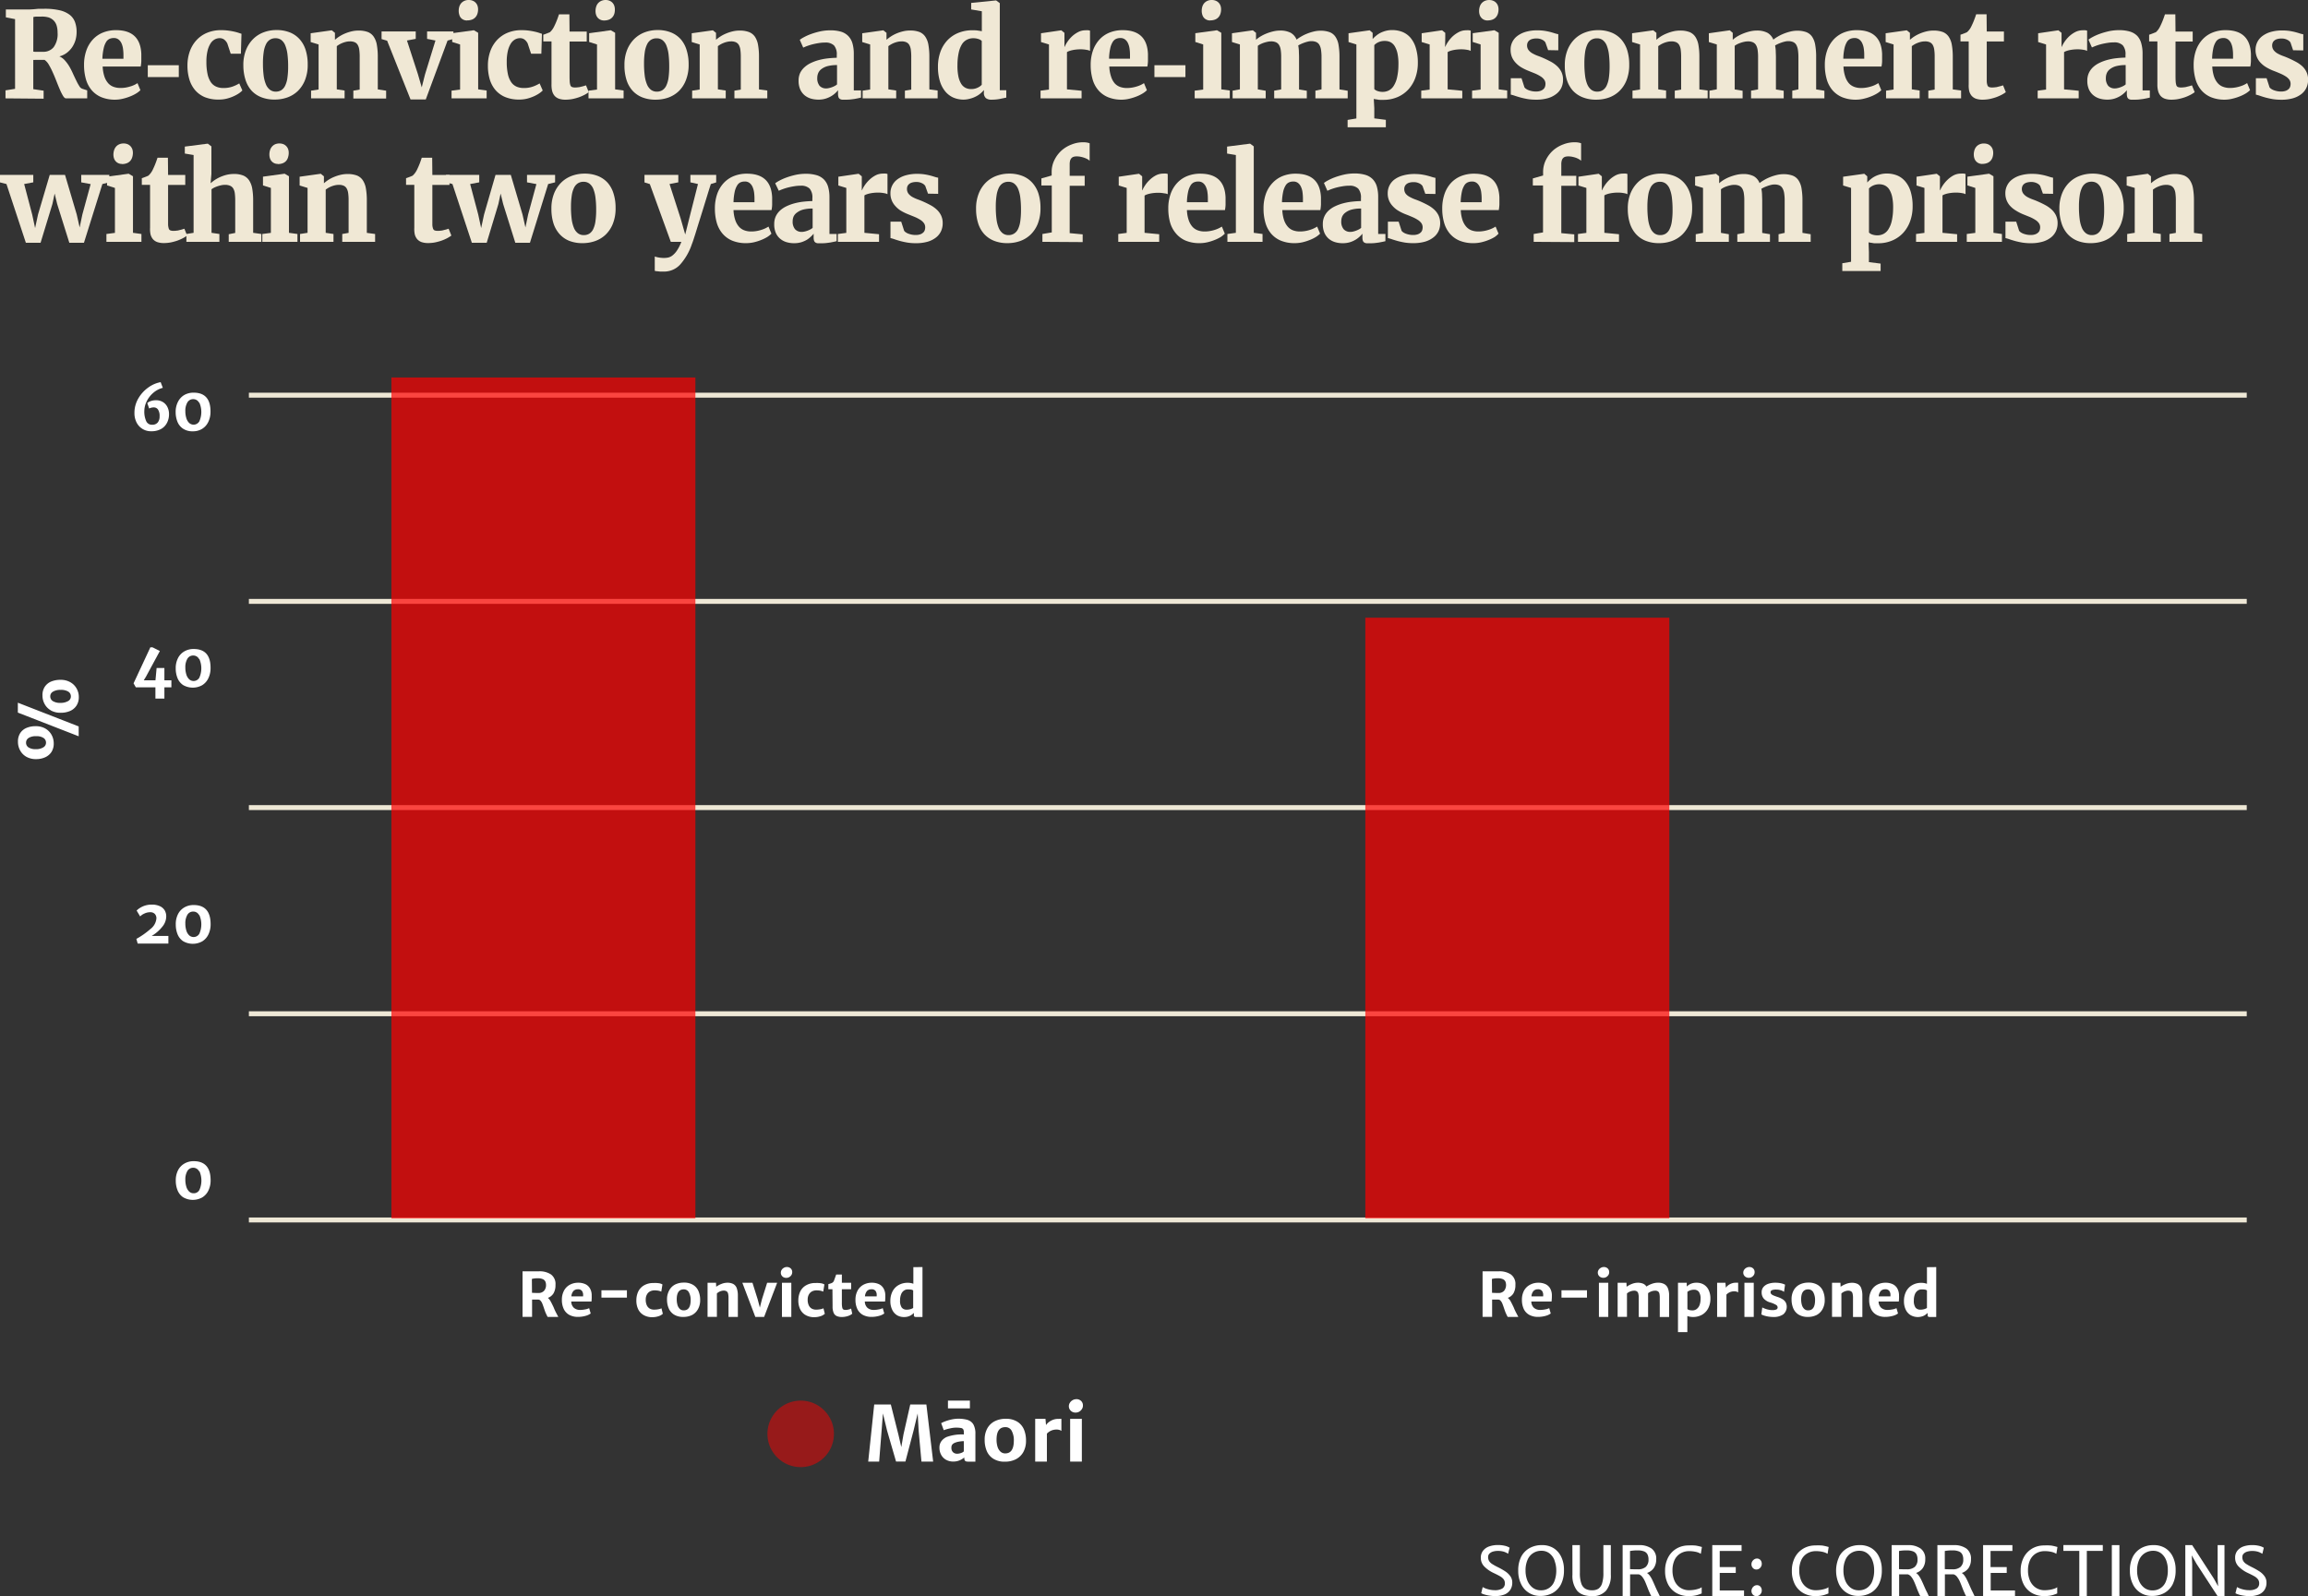 <svg id="Layer_1" data-name="Layer 1" xmlns="http://www.w3.org/2000/svg" viewBox="0 0 788.99 545.71"><rect x="0" y="0" width="788.99" height="545.71" fill="#333333" stroke="none"/><defs><style>.cls-1{fill:none;stroke:#eee8d6;stroke-miterlimit:10;stroke-width:1.69px;}.cls-2{fill:#fff;}.cls-3,.cls-5{fill:red;opacity:0.7;}.cls-3{fill-opacity:0.7;}.cls-4{fill:#f0e8d5;}</style></defs><title>reconviction1</title><line class="cls-1" x1="85.08" y1="417.1" x2="768.05" y2="417.1"/><line class="cls-1" x1="85.08" y1="346.6" x2="768.05" y2="346.6"/><line class="cls-1" x1="85.08" y1="276.11" x2="768.05" y2="276.11"/><line class="cls-1" x1="85.08" y1="205.61" x2="768.05" y2="205.61"/><line class="cls-1" x1="85.08" y1="135.11" x2="768.05" y2="135.11"/><path class="cls-2" d="M304.53,482.19l2.58,10.26,1,4.31.74-4.31,2.32-10.26h5.51L319,501.72h-4l-.95-10.47-.34-6-1.42,5.91-2.77,10.54h-3.2l-3.06-10.54-1.43-5.91-.46,6-.83,10.47H296.8l2.05-19.53Z" transform="translate(0 -2)"/><path class="cls-2" d="M330.93,487.53a3.39,3.39,0,0,1,1.88,1.58,6.51,6.51,0,0,1,.63,3.15v9.47h-2.31a3.77,3.77,0,0,1-.87-.08.72.72,0,0,1-.45-.36,1.83,1.83,0,0,1-.17-.9v-.1a5.69,5.69,0,0,1-1.62,1,5.53,5.53,0,0,1-2.15.41,5,5,0,0,1-2.47-.61,4.28,4.28,0,0,1-1.66-1.69,5,5,0,0,1-.59-2.46,3.66,3.66,0,0,1,.65-2.19,4.59,4.59,0,0,1,1.87-1.47,15.16,15.16,0,0,1,5.81-.84v-.78a1.86,1.86,0,0,0-.21-1,1.17,1.17,0,0,0-.8-.44,10.4,10.4,0,0,0-1.86-.12,9.71,9.71,0,0,0-1.86.27,13.18,13.18,0,0,0-2.13.61l-.88-2.41a9.59,9.59,0,0,1,1.48-.66,15.72,15.72,0,0,1,2.12-.61,11.54,11.54,0,0,1,5.59.2Zm.63-6.66v2.64h-7.5v-2.64Zm-3,17.89a2.17,2.17,0,0,0,.92-.55v-3.49a10.28,10.28,0,0,0-1.64.16,5.92,5.92,0,0,0-1.35.37,2.39,2.39,0,0,0-.91.59,1.58,1.58,0,0,0-.34,1.1,2,2,0,0,0,.55,1.56,2,2,0,0,0,1.44.52A3.87,3.87,0,0,0,328.56,498.76Z" transform="translate(0 -2)"/><path class="cls-2" d="M337.51,490.36a6,6,0,0,1,2.54-2.45,8.13,8.13,0,0,1,3.73-.83,7.21,7.21,0,0,1,4,1,5.79,5.79,0,0,1,2.26,2.66,9.63,9.63,0,0,1,.7,3.77,7.88,7.88,0,0,1-.91,3.93,6.08,6.08,0,0,1-2.54,2.46,8,8,0,0,1-3.72.84,7.14,7.14,0,0,1-4-1,5.78,5.78,0,0,1-2.26-2.68,9.68,9.68,0,0,1-.7-3.78A7.82,7.82,0,0,1,337.51,490.36Zm8.36.88a2.36,2.36,0,0,0-2.2-1.31c-2,0-3,1.42-3,4.28a8.25,8.25,0,0,0,.31,2.35,3.78,3.78,0,0,0,1,1.71,2.33,2.33,0,0,0,1.67.64q2.93,0,2.93-4.4A6.7,6.7,0,0,0,345.87,491.24Z" transform="translate(0 -2)"/><path class="cls-2" d="M362.84,487.09v4.14a2.23,2.23,0,0,0-.67-.34,3.3,3.3,0,0,0-1.07-.13,4.42,4.42,0,0,0-3.22,1.4v9.56h-4V487.09h3.52l.18,2.14a3.88,3.88,0,0,1,.94-1,5.56,5.56,0,0,1,1.46-.81,4.77,4.77,0,0,1,1.7-.31Z" transform="translate(0 -2)"/><path class="cls-2" d="M365.75,481.58a2.64,2.64,0,0,1,2.17-1.21,2.25,2.25,0,0,1,1.66.61,2.09,2.09,0,0,1,.62,1.57,2.15,2.15,0,0,1-.35,1.2,2.61,2.61,0,0,1-.92.89,2.57,2.57,0,0,1-1.24.32,2.41,2.41,0,0,1-1.17-.28,2.12,2.12,0,0,1-.82-.78,2.18,2.18,0,0,1,.05-2.32Zm4.08,5.51v14.63h-4V487.09Z" transform="translate(0 -2)"/><path class="cls-3" d="M285.08,492.24a11.44,11.44,0,0,1-.86,4.35,11.48,11.48,0,0,1-6.15,6.15,11.43,11.43,0,0,1-8.7,0,11.45,11.45,0,0,1-6.16-6.15,11.43,11.43,0,0,1,0-8.7,11.43,11.43,0,0,1,6.16-6.16,11.43,11.43,0,0,1,8.7,0,11.45,11.45,0,0,1,6.15,6.16A11.36,11.36,0,0,1,285.08,492.24Z" transform="translate(0 -2)"/><path class="cls-4" d="M1.88,35.63V32.89l3.27-.52V8.54L2,7.92V5.25h6.2c.63,0,1.2,0,1.73,0l1.57-.09L13.15,5c.57,0,1.23,0,2,0a22.64,22.64,0,0,1,5.21.51A9,9,0,0,1,23.74,7,5.56,5.56,0,0,1,25.62,9.5,9.67,9.67,0,0,1,26.19,13a10.28,10.28,0,0,1-.35,2.6A9.23,9.23,0,0,1,24.76,18a8.27,8.27,0,0,1-1.84,2,7.21,7.21,0,0,1-2.62,1.28,5.23,5.23,0,0,1,1.88,1.38,13.29,13.29,0,0,1,1.56,2.13A24.8,24.8,0,0,1,25,27.3c.39.85.77,1.64,1.13,2.36a14.93,14.93,0,0,0,1,1.81,1.93,1.93,0,0,0,1,.88l1.68.54v2.74H22.55c-.32,0-.65-.29-1-.85a17.38,17.38,0,0,1-1.09-2.17c-.38-.88-.77-1.84-1.18-2.89s-.83-2.07-1.26-3a24.49,24.49,0,0,0-1.34-2.62,4.88,4.88,0,0,0-1.44-1.62H13l-1,0a4.57,4.57,0,0,1-.62,0v10l3.53.52v2.74Zm9.5-16a2.9,2.9,0,0,0,.65.08l.94,0h1.74a4.48,4.48,0,0,0,3.64-1.59,7.62,7.62,0,0,0,1.33-5,7.94,7.94,0,0,0-.31-2.34,4.27,4.27,0,0,0-1-1.74,4.38,4.38,0,0,0-1.76-1.08A8.16,8.16,0,0,0,14,7.68l-1,0-.73,0-.5.07-.37.06Z" transform="translate(0 -2)"/><path class="cls-4" d="M39.45,36.08a12.2,12.2,0,0,1-4.84-.87,8.82,8.82,0,0,1-3.33-2.45A10,10,0,0,1,29.35,29a17.39,17.39,0,0,1-.62-4.75,14.7,14.7,0,0,1,.79-5,10.78,10.78,0,0,1,2.23-3.75,9.5,9.5,0,0,1,3.45-2.37,11.86,11.86,0,0,1,4.47-.82q8.28,0,8.64,8.09c0,.92,0,1.74,0,2.48a11.16,11.16,0,0,1-.21,1.87h-13a12.46,12.46,0,0,0,.58,3.37,6.7,6.7,0,0,0,1.26,2.28,4.49,4.49,0,0,0,1.84,1.27,6.55,6.55,0,0,0,2.35.4A10.17,10.17,0,0,0,43,31.93a11.78,11.78,0,0,0,1.63-.4A9,9,0,0,0,46,31c.4-.2.75-.4,1-.58l1,2.41a7.23,7.23,0,0,1-1.39,1.09,13.25,13.25,0,0,1-2,1,17.16,17.16,0,0,1-2.48.8A11.59,11.59,0,0,1,39.45,36.08ZM38.91,15a3.67,3.67,0,0,0-1.45.28,2.65,2.65,0,0,0-1.17,1.06,6.94,6.94,0,0,0-.84,2.16A18.72,18.72,0,0,0,35,22.09H42.2c0-.06,0-.16,0-.28s0-.24,0-.37,0-.26,0-.38V20.8a14.6,14.6,0,0,0-.14-2.07,6.66,6.66,0,0,0-.5-1.86,3.54,3.54,0,0,0-1-1.34A2.57,2.57,0,0,0,38.91,15Z" transform="translate(0 -2)"/><path class="cls-4" d="M50.52,28.35V24.3h10.6v4.05Z" transform="translate(0 -2)"/><path class="cls-4" d="M64.08,24.47a14.36,14.36,0,0,1,.81-4.93A11.07,11.07,0,0,1,67.2,15.7a10.21,10.21,0,0,1,3.62-2.5,12.24,12.24,0,0,1,4.76-.89,18.41,18.41,0,0,1,2.45.15c.75.1,1.41.22,2,.35s1.09.27,1.52.41l1,.33-.2,6.81H78.87l-1.16-3.51a3.86,3.86,0,0,0-1.07-1.32,2.54,2.54,0,0,0-1.56-.48,3.47,3.47,0,0,0-1.71.45,4,4,0,0,0-1.43,1.42,8.08,8.08,0,0,0-1,2.5,15.29,15.29,0,0,0-.38,3.71,19.2,19.2,0,0,0,.39,4.19,8,8,0,0,0,1.13,2.78,4.36,4.36,0,0,0,1.83,1.52,5.87,5.87,0,0,0,2.42.47,9.08,9.08,0,0,0,3.2-.5,12.28,12.28,0,0,0,2.26-1.07l1.06,2.41a7.48,7.48,0,0,1-1.2,1,11.7,11.7,0,0,1-1.84,1,14,14,0,0,1-2.32.8,10.85,10.85,0,0,1-2.64.31A12.29,12.29,0,0,1,70,35.21a8.86,8.86,0,0,1-3.34-2.44,10,10,0,0,1-1.94-3.68A16.23,16.23,0,0,1,64.08,24.47Z" transform="translate(0 -2)"/><path class="cls-4" d="M83.19,24.33A13.81,13.81,0,0,1,84.13,19a11.05,11.05,0,0,1,2.5-3.75,10.12,10.12,0,0,1,3.6-2.24,12.48,12.48,0,0,1,4.26-.74,12.13,12.13,0,0,1,4.59.81,8.91,8.91,0,0,1,3.35,2.33,10,10,0,0,1,2.06,3.69,16,16,0,0,1,.7,4.93,14,14,0,0,1-.94,5.39,10.75,10.75,0,0,1-2.49,3.74,10.06,10.06,0,0,1-3.6,2.18,12.84,12.84,0,0,1-4.25.7,12.13,12.13,0,0,1-4.59-.8A9,9,0,0,1,86,33a10.07,10.07,0,0,1-2.07-3.69A16.26,16.26,0,0,1,83.19,24.33Zm11.06,9a3.56,3.56,0,0,0,1.9-.49,3.66,3.66,0,0,0,1.32-1.53,8.69,8.69,0,0,0,.78-2.69,25.83,25.83,0,0,0,.25-3.91,31.79,31.79,0,0,0-.23-4.14,11.68,11.68,0,0,0-.74-3A4.37,4.37,0,0,0,96.2,15.7a3.27,3.27,0,0,0-2-.63,3.54,3.54,0,0,0-1.9.49,3.71,3.71,0,0,0-1.35,1.53,8.94,8.94,0,0,0-.8,2.69,25.7,25.7,0,0,0-.26,3.91,31.65,31.65,0,0,0,.24,4.14,11.61,11.61,0,0,0,.77,3,4.41,4.41,0,0,0,1.36,1.84A3.22,3.22,0,0,0,94.25,33.33Z" transform="translate(0 -2)"/><path class="cls-4" d="M106.34,35.63V33l2.57-.4V17.2l-2.71-.83v-3l7.14-1h.1l1.06.86v2.38a12.2,12.2,0,0,1,1.56-1.18,12.71,12.71,0,0,1,1.94-1,14.26,14.26,0,0,1,2.21-.71,10.22,10.22,0,0,1,2.33-.27,9,9,0,0,1,3.21.5,4.33,4.33,0,0,1,2,1.6,7.11,7.11,0,0,1,1.08,2.82,23.57,23.57,0,0,1,.32,4.17V32.57L132,33v2.68H120.79V33l2.17-.38V21.44a16.62,16.62,0,0,0-.14-2.39,4.46,4.46,0,0,0-.51-1.65,2.24,2.24,0,0,0-1-.94,3.86,3.86,0,0,0-1.67-.31,6,6,0,0,0-1.34.15,8.68,8.68,0,0,0-2.32.91c-.33.2-.61.39-.85.57V32.55l2.67.4v2.68Z" transform="translate(0 -2)"/><path class="cls-4" d="M140.34,36l-8-20.08-1.9-.56V12.75h11.68v2.54l-3,.56,3.73,11.47,1.32,4.55,1.12-4.43,3.57-11.59L146,15.29V12.75H155v2.56l-2,.56L145.55,36Z" transform="translate(0 -2)"/><path class="cls-4" d="M154.36,35.63V33l2.92-.38V17.2l-2.7-.85v-3l7.33-1h.1l1.45.86V32.55l2.9.4v2.68ZM159.67,9a2.8,2.8,0,0,1-1.25-.26,2.62,2.62,0,0,1-.91-.69A2.69,2.69,0,0,1,157,7a4,4,0,0,1-.19-1.25A5,5,0,0,1,157,4.32a3.43,3.43,0,0,1,.64-1.21,3.27,3.27,0,0,1,1.09-.81,3.57,3.57,0,0,1,1.51-.3h0a3.41,3.41,0,0,1,1.41.27,2.72,2.72,0,0,1,1,.71,2.8,2.8,0,0,1,.59,1,3.8,3.8,0,0,1,.19,1.22,4.79,4.79,0,0,1-.22,1.49,3.17,3.17,0,0,1-.67,1.19,2.93,2.93,0,0,1-1.15.8,4.49,4.49,0,0,1-1.67.29Z" transform="translate(0 -2)"/><path class="cls-4" d="M166.79,24.47a14.36,14.36,0,0,1,.81-4.93,11.05,11.05,0,0,1,2.3-3.84,10.39,10.39,0,0,1,3.62-2.5,12.31,12.31,0,0,1,4.76-.89,18.57,18.57,0,0,1,2.46.15c.74.1,1.41.22,2,.35s1.1.27,1.52.41l1,.33-.2,6.81h-3.51l-1.16-3.51a3.77,3.77,0,0,0-1.08-1.32,2.49,2.49,0,0,0-1.55-.48,3.47,3.47,0,0,0-1.71.45,4.14,4.14,0,0,0-1.44,1.42,8.34,8.34,0,0,0-1,2.5,15.8,15.8,0,0,0-.38,3.71,19.2,19.2,0,0,0,.39,4.19,7.76,7.76,0,0,0,1.14,2.78,4.36,4.36,0,0,0,1.83,1.52,5.86,5.86,0,0,0,2.41.47,9.1,9.1,0,0,0,3.21-.5,12.6,12.6,0,0,0,2.26-1.07l1.06,2.41a7.19,7.19,0,0,1-1.21,1,11.58,11.58,0,0,1-1.83,1,14,14,0,0,1-2.32.8,10.91,10.91,0,0,1-2.64.31,12.26,12.26,0,0,1-4.85-.87,8.9,8.9,0,0,1-3.35-2.44,10.11,10.11,0,0,1-1.93-3.68A16.23,16.23,0,0,1,166.79,24.47Z" transform="translate(0 -2)"/><path class="cls-4" d="M188.53,30.84V16.15h-2.81V13.87a4.91,4.91,0,0,0,.51-.17l.72-.27.67-.27A2.1,2.1,0,0,0,188,13a6.17,6.17,0,0,0,1.41-1.91c.14-.27.28-.58.44-.93s.32-.72.47-1.11.3-.77.43-1.15.25-.72.34-1h3.55l.06,5.9h5.87v3.4H194.7V27.2c0,1.07,0,1.91.05,2.54a4.9,4.9,0,0,0,.24,1.42,1,1,0,0,0,.59.61,3.27,3.27,0,0,0,1.1.14h0a6,6,0,0,0,1-.08c.35,0,.69-.11,1-.19a9.16,9.16,0,0,0,.94-.24l.71-.22h0l.94,2.33a10.47,10.47,0,0,1-1.47.92,16.12,16.12,0,0,1-1.91.83,18,18,0,0,1-2.22.6,12.38,12.38,0,0,1-2.35.22h0a6.74,6.74,0,0,1-2.24-.33,3.59,3.59,0,0,1-1.5-1,4.28,4.28,0,0,1-.83-1.65A8.92,8.92,0,0,1,188.53,30.84Z" transform="translate(0 -2)"/><path class="cls-4" d="M201.18,35.63V33l2.91-.38V17.2l-2.69-.85v-3l7.32-1h.1l1.46.86V32.55l2.9.4v2.68ZM206.49,9a2.8,2.8,0,0,1-1.25-.26,2.75,2.75,0,0,1-.92-.69,2.82,2.82,0,0,1-.55-1,4,4,0,0,1-.19-1.25,5,5,0,0,1,.21-1.47,3.27,3.27,0,0,1,.64-1.21,3.27,3.27,0,0,1,1.09-.81A3.57,3.57,0,0,1,207,2h0a3.41,3.41,0,0,1,1.41.27,2.72,2.72,0,0,1,1,.71A2.8,2.8,0,0,1,210,4a3.8,3.8,0,0,1,.19,1.22A4.79,4.79,0,0,1,210,6.72a3.17,3.17,0,0,1-.67,1.19,3,3,0,0,1-1.15.8,4.49,4.49,0,0,1-1.67.29Z" transform="translate(0 -2)"/><path class="cls-4" d="M213.47,24.33A13.81,13.81,0,0,1,214.4,19a11.05,11.05,0,0,1,2.5-3.75,10.21,10.21,0,0,1,3.6-2.24,12.56,12.56,0,0,1,4.26-.74,12.13,12.13,0,0,1,4.59.81,9,9,0,0,1,3.36,2.33,10,10,0,0,1,2,3.69,16,16,0,0,1,.7,4.93,14,14,0,0,1-.94,5.39A10.48,10.48,0,0,1,232,33.2a10.11,10.11,0,0,1-3.59,2.18,13,13,0,0,1-4.26.7,12.13,12.13,0,0,1-4.59-.8A9,9,0,0,1,216.23,33a9.91,9.91,0,0,1-2.06-3.69A16,16,0,0,1,213.47,24.33Zm11.05,9a3.51,3.51,0,0,0,1.9-.49,3.75,3.75,0,0,0,1.33-1.53,9.27,9.27,0,0,0,.78-2.69,27.35,27.35,0,0,0,.24-3.91,33.82,33.82,0,0,0-.22-4.14,12.1,12.1,0,0,0-.74-3,4.38,4.38,0,0,0-1.34-1.84,3.25,3.25,0,0,0-2-.63,3.56,3.56,0,0,0-1.9.49,3.71,3.71,0,0,0-1.35,1.53,8.94,8.94,0,0,0-.8,2.69,25.7,25.7,0,0,0-.26,3.91,31.65,31.65,0,0,0,.24,4.14,11.61,11.61,0,0,0,.77,3,4.5,4.5,0,0,0,1.36,1.84A3.24,3.24,0,0,0,224.52,33.33Z" transform="translate(0 -2)"/><path class="cls-4" d="M236.61,35.63V33l2.58-.4V17.2l-2.72-.83v-3l7.15-1h.1l1.05.86v2.38a12.2,12.2,0,0,1,1.56-1.18,12.82,12.82,0,0,1,1.95-1,14.14,14.14,0,0,1,2.2-.71,10.25,10.25,0,0,1,2.34-.27,9,9,0,0,1,3.2.5,4.41,4.41,0,0,1,2.05,1.6,7.26,7.26,0,0,1,1.07,2.82,22.66,22.66,0,0,1,.32,4.17V32.57l2.84.38v2.68H251.06V33l2.18-.38V21.44a18.2,18.2,0,0,0-.14-2.39,4.87,4.87,0,0,0-.51-1.65,2.31,2.31,0,0,0-1-.94,3.83,3.83,0,0,0-1.67-.31,5.9,5.9,0,0,0-1.33.15,7.93,7.93,0,0,0-1.25.39,9,9,0,0,0-1.08.52c-.33.2-.61.39-.85.57V32.55l2.68.4v2.68Z" transform="translate(0 -2)"/><path class="cls-4" d="M273,29.56a6.19,6.19,0,0,1,.53-2.62A6.45,6.45,0,0,1,275,25a8.81,8.81,0,0,1,2.19-1.46,15.78,15.78,0,0,1,2.71-1,21.21,21.21,0,0,1,3-.57c1.05-.12,2.1-.19,3.15-.22v-.95a4.62,4.62,0,0,0-.93-3.25,4.07,4.07,0,0,0-3-1,13.31,13.31,0,0,0-2.17.17c-.72.11-1.42.25-2.08.41s-1.28.36-1.85.56-1,.41-1.44.59h0l-1.18-2.67a10.25,10.25,0,0,1,1.42-.89,17.72,17.72,0,0,1,2.39-1.07,26,26,0,0,1,3.09-.9,16.25,16.25,0,0,1,3.5-.38,12.83,12.83,0,0,1,3.76.48A5.85,5.85,0,0,1,290,14.33a6,6,0,0,1,1.42,2.52,12.85,12.85,0,0,1,.45,3.61V32.91h2.47v2.46l-.93.21-1.24.24c-.45.07-.94.13-1.46.19s-1.05.07-1.59.07-.89,0-1.23,0a1.85,1.85,0,0,1-.82-.28,1.22,1.22,0,0,1-.45-.63,3.66,3.66,0,0,1-.14-1.11V32.85a7.56,7.56,0,0,1-.94,1,8.39,8.39,0,0,1-1.44,1.06,9.2,9.2,0,0,1-1.93.83,8.09,8.09,0,0,1-2.37.32,9.15,9.15,0,0,1-2.66-.37A6.17,6.17,0,0,1,275,34.53a5.62,5.62,0,0,1-1.46-2A7.26,7.26,0,0,1,273,29.56Zm9.48,2.67a3.72,3.72,0,0,0,.82-.1,7.18,7.18,0,0,0,1-.28,7.55,7.55,0,0,0,1-.43,4,4,0,0,0,.84-.56V24.25a12.39,12.39,0,0,0-3.24.36,6.06,6.06,0,0,0-2.09,1,3.36,3.36,0,0,0-1.1,1.37,4.24,4.24,0,0,0-.33,1.66,4.06,4.06,0,0,0,.8,2.71A3,3,0,0,0,282.46,32.23Z" transform="translate(0 -2)"/><path class="cls-4" d="M294.89,35.63V33l2.57-.4V17.2l-2.71-.83v-3l7.14-1h.1l1.06.86v2.38a12.7,12.7,0,0,1,3.5-2.2,14.26,14.26,0,0,1,2.21-.71,10.22,10.22,0,0,1,2.33-.27,9,9,0,0,1,3.21.5,4.38,4.38,0,0,1,2,1.6,7.11,7.11,0,0,1,1.08,2.82,23.57,23.57,0,0,1,.32,4.17V32.57l2.83.38v2.68H309.34V33l2.17-.38V21.44a18.2,18.2,0,0,0-.14-2.39,4.46,4.46,0,0,0-.51-1.65,2.21,2.21,0,0,0-1-.94,3.78,3.78,0,0,0-1.66-.31,6,6,0,0,0-1.34.15,8.34,8.34,0,0,0-2.32.91c-.33.2-.61.39-.85.57V32.55l2.67.4v2.68Z" transform="translate(0 -2)"/><path class="cls-4" d="M329.47,36.06A9,9,0,0,1,326,35.4a7.5,7.5,0,0,1-2.8-2.07,9.91,9.91,0,0,1-1.88-3.52,16.66,16.66,0,0,1-.68-5,14.93,14.93,0,0,1,.81-5,11.27,11.27,0,0,1,2.34-3.94,10.6,10.6,0,0,1,3.72-2.59,12.62,12.62,0,0,1,5-.93c.56,0,1.1,0,1.63.08s1,.14,1.5.24V5.85L332,5.23V3l8.44-.85h.1l1.24.93V32.85H344v2.52l-2.28.47a15.11,15.11,0,0,1-2.79.24,3,3,0,0,1-1.9-.53,2.39,2.39,0,0,1-.68-2v-.78A8.07,8.07,0,0,1,335.12,34a7.91,7.91,0,0,1-1.55,1,9.13,9.13,0,0,1-1.9.72A8.62,8.62,0,0,1,329.47,36.06ZM332,32.45a4.9,4.9,0,0,0,2.17-.46,4.38,4.38,0,0,0,1.44-1v-15a2.77,2.77,0,0,0-1.11-.64,5.43,5.43,0,0,0-1.86-.28,4.62,4.62,0,0,0-2,.46A4.25,4.25,0,0,0,328.93,17a8.78,8.78,0,0,0-1.15,2.81,19.57,19.57,0,0,0-.47,4.3,18,18,0,0,0,.28,3.82,8.11,8.11,0,0,0,.93,2.61A3.78,3.78,0,0,0,330,32,4.15,4.15,0,0,0,332,32.45Z" transform="translate(0 -2)"/><path class="cls-4" d="M355.71,35.63V33l2.88-.38V17.2l-2.72-.83v-3l6.83-1h.12l1.06.86v1.66l0,3.11h.08a8.84,8.84,0,0,1,.87-1.6,11,11,0,0,1,1.55-1.88A9.42,9.42,0,0,1,368.5,13a5.47,5.47,0,0,1,2.62-.65,7.39,7.39,0,0,1,.95,0,4.09,4.09,0,0,1,.55.13V19.4a3.79,3.79,0,0,0-1.15-.35,10.85,10.85,0,0,0-2.2-.19,13,13,0,0,0-1.4.08,12,12,0,0,0-1.31.21,8.43,8.43,0,0,0-1.09.31,3.53,3.53,0,0,0-.73.36V32.55l5,.48v2.6Z" transform="translate(0 -2)"/><path class="cls-4" d="M383.57,36.08a12.2,12.2,0,0,1-4.84-.87,8.82,8.82,0,0,1-3.33-2.45A9.85,9.85,0,0,1,373.47,29a17.39,17.39,0,0,1-.62-4.75,14.7,14.7,0,0,1,.79-5,10.78,10.78,0,0,1,2.23-3.75,9.5,9.5,0,0,1,3.45-2.37,11.86,11.86,0,0,1,4.47-.82q8.28,0,8.64,8.09c0,.92,0,1.74,0,2.48a11.16,11.16,0,0,1-.21,1.87h-13a12.08,12.08,0,0,0,.58,3.37A6.7,6.7,0,0,0,381,30.42a4.49,4.49,0,0,0,1.84,1.27,6.55,6.55,0,0,0,2.35.4,10.24,10.24,0,0,0,1.89-.16,11.78,11.78,0,0,0,1.63-.4,9,9,0,0,0,1.36-.53c.4-.2.75-.4,1-.58l1,2.41a7.23,7.23,0,0,1-1.39,1.09,13.25,13.25,0,0,1-2,1,17.16,17.16,0,0,1-2.48.8A11.59,11.59,0,0,1,383.57,36.08ZM383,15a3.67,3.67,0,0,0-1.45.28,2.65,2.65,0,0,0-1.17,1.06,6.94,6.94,0,0,0-.84,2.16,18.72,18.72,0,0,0-.41,3.58h7.16c0-.06,0-.16,0-.28s0-.24,0-.37,0-.26,0-.38V20.8a14.6,14.6,0,0,0-.14-2.07,6.66,6.66,0,0,0-.5-1.86,3.54,3.54,0,0,0-1-1.34A2.58,2.58,0,0,0,383,15Z" transform="translate(0 -2)"/><path class="cls-4" d="M394.64,28.35V24.3h10.6v4.05Z" transform="translate(0 -2)"/><path class="cls-4" d="M408.4,35.63V33l2.91-.38V17.2l-2.69-.85v-3l7.32-1h.1l1.46.86V32.55l2.9.4v2.68ZM413.71,9a2.8,2.8,0,0,1-1.25-.26,2.75,2.75,0,0,1-.92-.69A2.82,2.82,0,0,1,411,7a4,4,0,0,1-.19-1.25A5,5,0,0,1,411,4.32a3.43,3.43,0,0,1,.64-1.21,3.27,3.27,0,0,1,1.09-.81,3.57,3.57,0,0,1,1.51-.3h0a3.41,3.41,0,0,1,1.41.27,2.72,2.72,0,0,1,1,.71,2.8,2.8,0,0,1,.59,1,3.8,3.8,0,0,1,.19,1.22,4.79,4.79,0,0,1-.22,1.49,3.17,3.17,0,0,1-.67,1.19,3,3,0,0,1-1.15.8,4.49,4.49,0,0,1-1.67.29Z" transform="translate(0 -2)"/><path class="cls-4" d="M421.37,35.63V33l2.49-.46V17.2l-2.71-.83v-3l7.06-1h.1l1.06.86v2.38a9.71,9.71,0,0,1,1.63-1.2,14.23,14.23,0,0,1,2.07-1,16.11,16.11,0,0,1,2.27-.7,10.19,10.19,0,0,1,2.19-.26,7.74,7.74,0,0,1,3.66.74,4.75,4.75,0,0,1,2.05,2.36,10.11,10.11,0,0,1,1.47-1,13.81,13.81,0,0,1,2-1,16.43,16.43,0,0,1,2.31-.75,9.63,9.63,0,0,1,2.34-.3,8.9,8.9,0,0,1,3.14.48,4.21,4.21,0,0,1,2,1.56,7,7,0,0,1,1.08,2.8,24,24,0,0,1,.32,4.21V32.57l2.81.46v2.6H449.67V33l2.09-.46V21.66a16.12,16.12,0,0,0-.17-2.61,4.69,4.69,0,0,0-.57-1.73,2.29,2.29,0,0,0-1.07-.95,4.24,4.24,0,0,0-1.7-.3,4.54,4.54,0,0,0-1.1.14,10.86,10.86,0,0,0-1.2.35c-.39.14-.78.29-1.15.46a10.75,10.75,0,0,0-1,.52,13.9,13.9,0,0,1,.22,1.83c0,.66.06,1.37.06,2.15V32.59l2.65.44v2.6H435.58V33l2.39-.44V21.44a15.06,15.06,0,0,0-.16-2.39,4.45,4.45,0,0,0-.55-1.65,2.38,2.38,0,0,0-1.05-.94,4,4,0,0,0-1.69-.31,5.51,5.51,0,0,0-1.25.14,11.38,11.38,0,0,0-1.27.35,9.15,9.15,0,0,0-1.13.47,6.14,6.14,0,0,0-.88.55V32.57l2.69.46v2.6Z" transform="translate(0 -2)"/><path class="cls-4" d="M460.68,43l3-.5V17.2L461,16.37v-3l7.14-1h.1l1,.86v2.12a8.53,8.53,0,0,1,1.18-1.13,8,8,0,0,1,1.51-1,9.74,9.74,0,0,1,1.84-.68,8.62,8.62,0,0,1,2.15-.26,9.56,9.56,0,0,1,3.45.62,7.23,7.23,0,0,1,2.8,2A9.63,9.63,0,0,1,484,18.38a16.89,16.89,0,0,1,.69,5.15,14.67,14.67,0,0,1-.81,4.94,11.87,11.87,0,0,1-2.33,4,10.81,10.81,0,0,1-3.69,2.67,12.05,12.05,0,0,1-4.91,1c-.33,0-.66,0-1,0s-.64,0-.94-.09l-.8-.12a5.69,5.69,0,0,1-.58-.12L469.8,39v3.47l3.95.5v2.54H460.68Zm12.69-27a5,5,0,0,0-2.14.43,4.35,4.35,0,0,0-1.43,1V32.45a2.63,2.63,0,0,0,1.1.67,5.16,5.16,0,0,0,1.83.29,4.7,4.7,0,0,0,2-.47,4.32,4.32,0,0,0,1.68-1.55,8.9,8.9,0,0,0,1.16-2.83,19.69,19.69,0,0,0,.48-4.31,17.29,17.29,0,0,0-.29-3.83,8.15,8.15,0,0,0-.95-2.58,3.82,3.82,0,0,0-1.5-1.44A4.38,4.38,0,0,0,473.37,16Z" transform="translate(0 -2)"/><path class="cls-4" d="M485.85,35.63V33l2.88-.38V17.2L486,16.37v-3l6.82-1H493l1.06.86v1.66L494,18h.08a8.84,8.84,0,0,1,.87-1.6,11,11,0,0,1,1.55-1.88A9.42,9.42,0,0,1,498.64,13a5.47,5.47,0,0,1,2.62-.65,7.28,7.28,0,0,1,.95,0,4.09,4.09,0,0,1,.55.13V19.4a3.79,3.79,0,0,0-1.15-.35,10.85,10.85,0,0,0-2.2-.19,13.14,13.14,0,0,0-1.4.08,12,12,0,0,0-1.31.21,8.43,8.43,0,0,0-1.09.31,3.53,3.53,0,0,0-.73.36V32.55l5,.48v2.6Z" transform="translate(0 -2)"/><path class="cls-4" d="M503.23,35.63V33l2.92-.38V17.2l-2.7-.85v-3l7.33-1h.1l1.45.86V32.55l2.9.4v2.68ZM508.54,9a2.8,2.8,0,0,1-1.25-.26,2.62,2.62,0,0,1-.91-.69,2.69,2.69,0,0,1-.56-1,4,4,0,0,1-.19-1.25,5,5,0,0,1,.21-1.47,3.43,3.43,0,0,1,.64-1.21,3.27,3.27,0,0,1,1.09-.81,3.6,3.6,0,0,1,1.51-.3h0a3.38,3.38,0,0,1,1.41.27,2.72,2.72,0,0,1,1,.71,2.8,2.8,0,0,1,.59,1,3.8,3.8,0,0,1,.19,1.22,4.79,4.79,0,0,1-.22,1.49,3.29,3.29,0,0,1-.66,1.19,3,3,0,0,1-1.16.8,4.49,4.49,0,0,1-1.67.29Z" transform="translate(0 -2)"/><path class="cls-4" d="M516.46,34.35V28.74h3.67l1,3.11a2.08,2.08,0,0,0,.54.52,3.83,3.83,0,0,0,.88.46,7.54,7.54,0,0,0,1.15.33,6.48,6.48,0,0,0,1.34.13,4.61,4.61,0,0,0,1.62-.24,2.83,2.83,0,0,0,1-.61,1.86,1.86,0,0,0,.52-.84,3.23,3.23,0,0,0,.14-.9,2.44,2.44,0,0,0-.43-1.45,4.17,4.17,0,0,0-1.22-1.12,12.78,12.78,0,0,0-1.9-1l-2.48-1a16.74,16.74,0,0,1-2.47-1.25A8.77,8.77,0,0,1,518,23.31a6.44,6.44,0,0,1-1.19-1.91A6.64,6.64,0,0,1,516.4,19a5.73,5.73,0,0,1,2.33-4.72,8.83,8.83,0,0,1,2.87-1.4,14,14,0,0,1,4-.51,16.23,16.23,0,0,1,2.34.16c.69.11,1.31.23,1.87.37s1.07.29,1.53.44a9.4,9.4,0,0,0,1.36.35v5.51l-3.47-.06-.94-2.65a2.72,2.72,0,0,0-1.06-.89,4.1,4.1,0,0,0-2-.45,5,5,0,0,0-1.51.2,2.55,2.55,0,0,0-1,.54,2,2,0,0,0-.53.75,2.34,2.34,0,0,0-.16.82,2.63,2.63,0,0,0,.54,1.71A4.59,4.59,0,0,0,524,20.32a13,13,0,0,0,1.8.81c.65.23,1.27.48,1.85.74q1.32.59,2.52,1.23a10.37,10.37,0,0,1,2.12,1.51,6.67,6.67,0,0,1,1.48,2,6.06,6.06,0,0,1,.55,2.69,6.33,6.33,0,0,1-.57,2.69A5.83,5.83,0,0,1,532,34.13a8.49,8.49,0,0,1-2.87,1.44,14.33,14.33,0,0,1-4,.51,18.32,18.32,0,0,1-2.89-.21q-1.31-.23-2.37-.51c-.71-.2-1.35-.39-1.91-.58A12.06,12.06,0,0,0,516.46,34.35Z" transform="translate(0 -2)"/><path class="cls-4" d="M534.93,24.33a13.62,13.62,0,0,1,.94-5.29,10.89,10.89,0,0,1,2.49-3.75A10.16,10.16,0,0,1,542,13.05a12.48,12.48,0,0,1,4.26-.74,12.13,12.13,0,0,1,4.59.81,9,9,0,0,1,3.35,2.33,10.19,10.19,0,0,1,2.06,3.69,16.27,16.27,0,0,1,.69,4.93,14.2,14.2,0,0,1-.93,5.39,10.63,10.63,0,0,1-2.5,3.74,10,10,0,0,1-3.59,2.18,12.93,12.93,0,0,1-4.25.7,12.13,12.13,0,0,1-4.59-.8A9.06,9.06,0,0,1,537.69,33a9.91,9.91,0,0,1-2.06-3.69A16,16,0,0,1,534.93,24.33Zm11.06,9a3.5,3.5,0,0,0,1.89-.49,3.68,3.68,0,0,0,1.33-1.53,9.27,9.27,0,0,0,.78-2.69,27.21,27.21,0,0,0,.25-3.91,33.66,33.66,0,0,0-.23-4.14,12.1,12.1,0,0,0-.74-3,4.38,4.38,0,0,0-1.34-1.84,3.22,3.22,0,0,0-2-.63,3.6,3.6,0,0,0-1.91.49,3.71,3.71,0,0,0-1.35,1.53,9.24,9.24,0,0,0-.8,2.69,25.83,25.83,0,0,0-.25,3.91,31.65,31.65,0,0,0,.24,4.14,11.24,11.24,0,0,0,.76,3A4.59,4.59,0,0,0,544,32.7,3.25,3.25,0,0,0,546,33.33Z" transform="translate(0 -2)"/><path class="cls-4" d="M558.07,35.63V33l2.58-.4V17.2l-2.72-.83v-3l7.15-1h.1l1.06.86v2.38a12.06,12.06,0,0,1,1.55-1.18,12.82,12.82,0,0,1,2-1,14.14,14.14,0,0,1,2.2-.71,10.31,10.31,0,0,1,2.34-.27,9,9,0,0,1,3.2.5,4.41,4.41,0,0,1,2,1.6,7.42,7.42,0,0,1,1.08,2.82,23.57,23.57,0,0,1,.32,4.17V32.57l2.83.38v2.68H572.52V33l2.18-.38V21.44a18.2,18.2,0,0,0-.14-2.39,4.46,4.46,0,0,0-.51-1.65,2.31,2.31,0,0,0-1-.94,3.81,3.81,0,0,0-1.66-.31,6,6,0,0,0-1.34.15,7.93,7.93,0,0,0-1.25.39,9,9,0,0,0-1.08.52c-.32.2-.61.39-.85.57V32.55l2.68.4v2.68Z" transform="translate(0 -2)"/><path class="cls-4" d="M584.39,35.63V33l2.5-.46V17.2l-2.72-.83v-3l7.07-1h.1l1,.86v2.38a9.71,9.71,0,0,1,1.63-1.2,14.87,14.87,0,0,1,2.08-1,16,16,0,0,1,2.26-.7,10.21,10.21,0,0,1,2.2-.26,7.7,7.7,0,0,1,3.65.74,4.76,4.76,0,0,1,2.06,2.36,10.53,10.53,0,0,1,1.46-1,14.48,14.48,0,0,1,2-1,16.73,16.73,0,0,1,2.3-.75,9.77,9.77,0,0,1,2.35-.3,8.84,8.84,0,0,1,3.13.48,4.29,4.29,0,0,1,2,1.56,7.1,7.1,0,0,1,1.07,2.8,23.05,23.05,0,0,1,.32,4.21V32.57l2.82.46v2.6H612.69V33l2.1-.46V21.66a17.35,17.35,0,0,0-.17-2.61,5.09,5.09,0,0,0-.57-1.73,2.36,2.36,0,0,0-1.08-.95,4.21,4.21,0,0,0-1.7-.3,4.46,4.46,0,0,0-1.09.14,10.86,10.86,0,0,0-1.2.35c-.4.14-.79.29-1.16.46s-.7.35-1,.52a13.9,13.9,0,0,1,.22,1.83c0,.66.06,1.37.06,2.15V32.59l2.66.44v2.6H598.6V33l2.4-.44V21.44a16.35,16.35,0,0,0-.16-2.39,4.63,4.63,0,0,0-.55-1.65,2.36,2.36,0,0,0-1.06-.94,4,4,0,0,0-1.69-.31,5.42,5.42,0,0,0-1.24.14,10.31,10.31,0,0,0-1.27.35,10,10,0,0,0-1.14.47,6.14,6.14,0,0,0-.88.55V32.57l2.7.46v2.6Z" transform="translate(0 -2)"/><path class="cls-4" d="M634.54,36.08a12.2,12.2,0,0,1-4.84-.87,8.93,8.93,0,0,1-3.34-2.45A10,10,0,0,1,624.44,29a17.39,17.39,0,0,1-.62-4.75,14.7,14.7,0,0,1,.79-5,10.76,10.76,0,0,1,2.22-3.75,9.63,9.63,0,0,1,3.46-2.37,11.86,11.86,0,0,1,4.47-.82q8.28,0,8.64,8.09c0,.92,0,1.74,0,2.48a11.16,11.16,0,0,1-.21,1.87h-13a12.08,12.08,0,0,0,.58,3.37A6.69,6.69,0,0,0,632,30.42a4.59,4.59,0,0,0,1.85,1.27,6.53,6.53,0,0,0,2.34.4,10.35,10.35,0,0,0,1.9-.16,11.78,11.78,0,0,0,1.63-.4,8.44,8.44,0,0,0,1.35-.53,11.79,11.79,0,0,0,1.05-.58l1,2.41a7.23,7.23,0,0,1-1.39,1.09,13.25,13.25,0,0,1-2,1,17.16,17.16,0,0,1-2.48.8A11.59,11.59,0,0,1,634.54,36.08ZM634,15a3.67,3.67,0,0,0-1.45.28,2.67,2.67,0,0,0-1.18,1.06,7.21,7.21,0,0,0-.83,2.16,18.72,18.72,0,0,0-.41,3.58h7.16c0-.06,0-.16,0-.28s0-.24,0-.37,0-.26,0-.38V20.8a14.6,14.6,0,0,0-.14-2.07,6.33,6.33,0,0,0-.51-1.86,3.42,3.42,0,0,0-1-1.34A2.58,2.58,0,0,0,634,15Z" transform="translate(0 -2)"/><path class="cls-4" d="M644.75,35.63V33l2.57-.4V17.2l-2.71-.83v-3l7.14-1h.1l1.06.86v2.38a12.2,12.2,0,0,1,1.56-1.18,13.2,13.2,0,0,1,1.94-1,14.26,14.26,0,0,1,2.21-.71,10.25,10.25,0,0,1,2.34-.27,9,9,0,0,1,3.2.5,4.33,4.33,0,0,1,2,1.6,7.11,7.11,0,0,1,1.08,2.82,23.57,23.57,0,0,1,.32,4.17V32.57l2.84.38v2.68H659.2V33l2.17-.38V21.44a16.62,16.62,0,0,0-.14-2.39,4.66,4.66,0,0,0-.5-1.65,2.31,2.31,0,0,0-1-.94,3.83,3.83,0,0,0-1.67-.31,6,6,0,0,0-1.34.15,8.15,8.15,0,0,0-1.24.39,7.76,7.76,0,0,0-1.08.52c-.33.2-.61.39-.85.57V32.55l2.68.4v2.68Z" transform="translate(0 -2)"/><path class="cls-4" d="M673,30.84V16.15h-2.81V13.87l.51-.17.72-.27.66-.27a1.79,1.79,0,0,0,.38-.19,6,6,0,0,0,1.42-1.91c.13-.27.28-.58.44-.93s.32-.72.47-1.11.29-.77.43-1.15l.34-1h3.55l.06,5.9h5.87v3.4h-5.87V27.2c0,1.07,0,1.91,0,2.54a4.58,4.58,0,0,0,.24,1.42,1,1,0,0,0,.59.61,3.23,3.23,0,0,0,1.1.14h0a5.93,5.93,0,0,0,1-.08c.36,0,.7-.11,1-.19s.65-.15.94-.24l.71-.22h0l.94,2.33a10.47,10.47,0,0,1-1.47.92,15.6,15.6,0,0,1-1.92.83,17.82,17.82,0,0,1-2.21.6,12.38,12.38,0,0,1-2.35.22h0a6.7,6.7,0,0,1-2.24-.33,3.59,3.59,0,0,1-1.5-1,4.15,4.15,0,0,1-.83-1.65A8.92,8.92,0,0,1,673,30.84Z" transform="translate(0 -2)"/><path class="cls-4" d="M696.58,35.63V33l2.87-.38V17.2l-2.71-.83v-3l6.82-1h.12l1.06.86v1.66l0,3.11h.08a8.84,8.84,0,0,1,.87-1.6,11.11,11.11,0,0,1,1.56-1.88A9.36,9.36,0,0,1,709.36,13a5.5,5.5,0,0,1,2.62-.65,7.28,7.28,0,0,1,.95,0,3.75,3.75,0,0,1,.55.13V19.4a3.68,3.68,0,0,0-1.15-.35,10.79,10.79,0,0,0-2.2-.19,13.14,13.14,0,0,0-1.4.08,12.38,12.38,0,0,0-1.31.21,8.26,8.26,0,0,0-1.08.31,3.4,3.4,0,0,0-.74.36V32.55l5,.48v2.6Z" transform="translate(0 -2)"/><path class="cls-4" d="M713.55,29.56a6.19,6.19,0,0,1,.53-2.62,6.48,6.48,0,0,1,1.46-2,8.81,8.81,0,0,1,2.19-1.46,15.48,15.48,0,0,1,2.71-1,20.82,20.82,0,0,1,3-.57c1-.12,2.11-.19,3.16-.22v-.95a4.62,4.62,0,0,0-.93-3.25,4.09,4.09,0,0,0-3-1,13.31,13.31,0,0,0-2.17.17c-.73.11-1.42.25-2.09.41s-1.28.36-1.84.56-1,.41-1.45.59h0l-1.18-2.67a10.92,10.92,0,0,1,1.42-.89,17.89,17.89,0,0,1,2.4-1.07,26,26,0,0,1,3.09-.9,16.09,16.09,0,0,1,3.49-.38,12.78,12.78,0,0,1,3.76.48,5.94,5.94,0,0,1,2.52,1.48A6.1,6.1,0,0,1,732,16.85a12.87,12.87,0,0,1,.44,3.61V32.91h2.48v2.46l-.94.21-1.24.24c-.45.07-.93.13-1.45.19s-1,.07-1.6.07-.89,0-1.23,0a1.85,1.85,0,0,1-.82-.28,1.27,1.27,0,0,1-.44-.63,3.37,3.37,0,0,1-.14-1.11V32.85a7.56,7.56,0,0,1-.94,1,8.12,8.12,0,0,1-1.45,1.06,9.11,9.11,0,0,1-1.92.83,8.16,8.16,0,0,1-2.38.32,9.08,9.08,0,0,1-2.65-.37,6.09,6.09,0,0,1-2.17-1.18,5.52,5.52,0,0,1-1.47-2A7.26,7.26,0,0,1,713.55,29.56ZM723,32.23a3.65,3.65,0,0,0,.82-.1,6.42,6.42,0,0,0,1-.28,7.67,7.67,0,0,0,1-.43,4,4,0,0,0,.84-.56V24.25a12.52,12.52,0,0,0-3.25.36,6,6,0,0,0-2.08,1,3.48,3.48,0,0,0-1.11,1.37,4.24,4.24,0,0,0-.33,1.66,4,4,0,0,0,.81,2.71A3,3,0,0,0,723,32.23Z" transform="translate(0 -2)"/><path class="cls-4" d="M737.5,30.84V16.15h-2.82V13.87a4.91,4.91,0,0,0,.51-.17l.72-.27c.25-.09.47-.18.67-.27A2.1,2.1,0,0,0,737,13a6.17,6.17,0,0,0,1.41-1.91c.14-.27.28-.58.44-.93s.32-.72.47-1.11.3-.77.43-1.15.25-.72.34-1h3.55l.06,5.9h5.87v3.4h-5.87V27.2c0,1.07,0,1.91.05,2.54a5.27,5.27,0,0,0,.24,1.42,1,1,0,0,0,.59.61,3.27,3.27,0,0,0,1.1.14h0a6,6,0,0,0,1-.08c.35,0,.7-.11,1-.19s.65-.15.93-.24l.71-.22h0l.94,2.33a10.47,10.47,0,0,1-1.47.92,15.43,15.43,0,0,1-1.91.83,18,18,0,0,1-2.22.6,12.36,12.36,0,0,1-2.34.22h0a6.76,6.76,0,0,1-2.25-.33,3.59,3.59,0,0,1-1.5-1,4.27,4.27,0,0,1-.82-1.65A8.48,8.48,0,0,1,737.5,30.84Z" transform="translate(0 -2)"/><path class="cls-4" d="M760.62,36.08a12.2,12.2,0,0,1-4.84-.87,8.82,8.82,0,0,1-3.33-2.45A10,10,0,0,1,750.52,29a17.39,17.39,0,0,1-.62-4.75,15,15,0,0,1,.79-5,10.78,10.78,0,0,1,2.23-3.75,9.5,9.5,0,0,1,3.45-2.37,11.86,11.86,0,0,1,4.47-.82q8.28,0,8.64,8.09c0,.92,0,1.74,0,2.48a11.16,11.16,0,0,1-.21,1.87h-13a12.46,12.46,0,0,0,.58,3.37,6.7,6.7,0,0,0,1.26,2.28,4.49,4.49,0,0,0,1.84,1.27,6.55,6.55,0,0,0,2.35.4,10.17,10.17,0,0,0,1.89-.16,11.78,11.78,0,0,0,1.63-.4,9,9,0,0,0,1.36-.53c.4-.2.75-.4,1-.58l1,2.41a7.45,7.45,0,0,1-1.38,1.09,13.87,13.87,0,0,1-2,1,17.16,17.16,0,0,1-2.48.8A11.59,11.59,0,0,1,760.62,36.08ZM760.08,15a3.67,3.67,0,0,0-1.45.28,2.65,2.65,0,0,0-1.17,1.06,6.94,6.94,0,0,0-.84,2.16,18.72,18.72,0,0,0-.41,3.58h7.16c0-.06,0-.16,0-.28s0-.24,0-.37,0-.26,0-.38V20.8a14.6,14.6,0,0,0-.14-2.07,6.66,6.66,0,0,0-.5-1.86,3.54,3.54,0,0,0-1-1.34A2.58,2.58,0,0,0,760.08,15Z" transform="translate(0 -2)"/><path class="cls-4" d="M771.17,34.35V28.74h3.67l1,3.11a2,2,0,0,0,.55.52,3.83,3.83,0,0,0,.88.46,7.54,7.54,0,0,0,1.15.33,6.38,6.38,0,0,0,1.33.13,4.64,4.64,0,0,0,1.63-.24,2.93,2.93,0,0,0,1-.61,2,2,0,0,0,.52-.84,3.23,3.23,0,0,0,.14-.9,2.51,2.51,0,0,0-.43-1.45,4.44,4.44,0,0,0-1.22-1.12,12.93,12.93,0,0,0-1.91-1c-.74-.32-1.57-.66-2.47-1a16.39,16.39,0,0,1-2.48-1.25,8.71,8.71,0,0,1-1.86-1.55,6.25,6.25,0,0,1-1.19-1.91,6.43,6.43,0,0,1-.42-2.38,5.92,5.92,0,0,1,.59-2.62,5.74,5.74,0,0,1,1.75-2.1,8.83,8.83,0,0,1,2.87-1.4,14,14,0,0,1,4-.51,16.38,16.38,0,0,1,2.35.16c.68.11,1.3.23,1.86.37s1.07.29,1.54.44a9.4,9.4,0,0,0,1.36.35v5.51l-3.48-.06L783,16.51a2.72,2.72,0,0,0-1.06-.89,4.14,4.14,0,0,0-2-.45,5,5,0,0,0-1.51.2,2.51,2.51,0,0,0-1,.54,1.82,1.82,0,0,0-.53.75,2.14,2.14,0,0,0-.16.82,2.63,2.63,0,0,0,.54,1.71,4.59,4.59,0,0,0,1.36,1.13,12.87,12.87,0,0,0,1.79.81c.65.23,1.27.48,1.86.74.88.39,1.71.8,2.51,1.23A10.45,10.45,0,0,1,787,24.61a6.47,6.47,0,0,1,1.47,2,6.06,6.06,0,0,1,.55,2.69,6.33,6.33,0,0,1-.57,2.69,5.8,5.8,0,0,1-1.71,2.16,8.64,8.64,0,0,1-2.88,1.44,14.28,14.28,0,0,1-4,.51,18.19,18.19,0,0,1-2.88-.21c-.87-.15-1.67-.32-2.38-.51s-1.34-.39-1.9-.58A12.15,12.15,0,0,0,771.17,34.35Z" transform="translate(0 -2)"/><path class="cls-4" d="M8.84,85,2.21,64.92,0,64.36V61.8H11.38v2.54l-3.12.58L11,75.33l1,4.64,1-4.64L17,61.8h5.23l4,13.53,1,4.44.92-4.42,2.84-10.41-3.22-.6V61.8h9.6v2.54l-2.37.58L28.7,85h-5L19.54,71.74l-.86-3.57-.76,3.57L13.87,85Z" transform="translate(0 -2)"/><path class="cls-4" d="M36.38,84.68V82l2.91-.38V66.25L36.6,65.4v-3l7.32-1H44l1.46.86V81.6l2.89.4v2.68Zm5.3-26.63a2.89,2.89,0,0,1-1.24-.26,2.65,2.65,0,0,1-.92-.69,2.84,2.84,0,0,1-.56-1,4,4,0,0,1-.19-1.25A5,5,0,0,1,39,53.37a3.45,3.45,0,0,1,.65-1.21,3,3,0,0,1,1.09-.81,3.52,3.52,0,0,1,1.5-.3h0a3.51,3.51,0,0,1,1.41.26,3,3,0,0,1,1,.72,3.11,3.11,0,0,1,.59,1,4.1,4.1,0,0,1,.19,1.22,5.11,5.11,0,0,1-.22,1.49A3.31,3.31,0,0,1,44.53,57a3,3,0,0,1-1.16.8,4.45,4.45,0,0,1-1.67.29Z" transform="translate(0 -2)"/><path class="cls-4" d="M51.3,79.89V65.2H48.48V62.92a4.91,4.91,0,0,0,.51-.17l.72-.27c.25-.09.47-.18.67-.27a1.79,1.79,0,0,0,.38-.19,6.47,6.47,0,0,0,1.42-1.91c.13-.27.27-.58.43-.93s.32-.72.47-1.11.3-.77.43-1.15.25-.72.34-1H57.4l.06,5.9h5.87v3.4H57.46v11c0,1.07,0,1.91,0,2.54a5.27,5.27,0,0,0,.24,1.42,1,1,0,0,0,.59.61,3.27,3.27,0,0,0,1.1.14h0a6,6,0,0,0,1-.08c.35,0,.7-.11,1-.19a8.94,8.94,0,0,0,.93-.24l.71-.22h0l.94,2.33a10.47,10.47,0,0,1-1.47.92,15.43,15.43,0,0,1-1.91.83,18,18,0,0,1-2.22.6,12.36,12.36,0,0,1-2.34.22h0a6.76,6.76,0,0,1-2.25-.33,3.59,3.59,0,0,1-1.5-1,4.27,4.27,0,0,1-.82-1.65A8.48,8.48,0,0,1,51.3,79.89Z" transform="translate(0 -2)"/><path class="cls-4" d="M63.72,84.68V82l2.46-.4V55l-3-.5V52.12l7.77-1h.1l1.22.93,0,9.4L72,64.66a12.17,12.17,0,0,1,3.17-2.09,13.78,13.78,0,0,1,2.22-.78,10.6,10.6,0,0,1,2.55-.31,8.34,8.34,0,0,1,3.23.54,4.48,4.48,0,0,1,2,1.66,7.45,7.45,0,0,1,1.06,2.82,23.63,23.63,0,0,1,.31,4V81.6l2.81.4v2.68H78.19v-2.6l2.22-.44V70.49a18.2,18.2,0,0,0-.14-2.39,4.28,4.28,0,0,0-.53-1.65,2.35,2.35,0,0,0-1.08-.94,4.27,4.27,0,0,0-1.76-.31,5.7,5.7,0,0,0-1.28.14,10.31,10.31,0,0,0-1.27.35,9.87,9.87,0,0,0-1.15.47,5.32,5.32,0,0,0-.89.55V81.6L75,82v2.68Z" transform="translate(0 -2)"/><path class="cls-4" d="M89.68,84.68V82l2.92-.38V66.25l-2.7-.85v-3l7.33-1h.1l1.45.86V81.6l2.9.4v2.68ZM95,58.05a2.94,2.94,0,0,1-1.25-.26,2.75,2.75,0,0,1-.92-.69,2.82,2.82,0,0,1-.55-1,4,4,0,0,1-.19-1.25,5,5,0,0,1,.21-1.47,3.43,3.43,0,0,1,.64-1.21A3.14,3.14,0,0,1,94,51.35a3.57,3.57,0,0,1,1.51-.3h0a3.58,3.58,0,0,1,1.41.26,2.87,2.87,0,0,1,1,.72,2.8,2.8,0,0,1,.59,1,3.8,3.8,0,0,1,.19,1.22,4.79,4.79,0,0,1-.22,1.49A3.17,3.17,0,0,1,97.83,57a3,3,0,0,1-1.15.8,4.49,4.49,0,0,1-1.67.29Z" transform="translate(0 -2)"/><path class="cls-4" d="M102.57,84.68V82l2.57-.4V66.25l-2.71-.83v-3l7.14-1h.1l1.06.86v2.38a12.2,12.2,0,0,1,1.56-1.18,11.88,11.88,0,0,1,1.94-1,14.26,14.26,0,0,1,2.21-.71,10.22,10.22,0,0,1,2.33-.27A9,9,0,0,1,122,62a4.38,4.38,0,0,1,2,1.6,7.11,7.11,0,0,1,1.08,2.82,23.53,23.53,0,0,1,.32,4.16V81.62l2.83.38v2.68H117V82l2.17-.38V70.49a16.62,16.62,0,0,0-.14-2.39,4.46,4.46,0,0,0-.51-1.65,2.24,2.24,0,0,0-1-.94,3.86,3.86,0,0,0-1.67-.31,6,6,0,0,0-1.34.15,8.34,8.34,0,0,0-2.32.91c-.33.2-.61.39-.85.57V81.6L114,82v2.68Z" transform="translate(0 -2)"/><path class="cls-4" d="M141.63,79.89V65.2h-2.82V62.92a4.91,4.91,0,0,0,.51-.17q.36-.12.72-.27c.25-.09.47-.18.67-.27a1.79,1.79,0,0,0,.38-.19,6.47,6.47,0,0,0,1.42-1.91c.13-.27.28-.58.44-.93s.31-.72.47-1.11.29-.77.42-1.15.25-.72.34-1h3.56l.06,5.9h5.86v3.4H147.8v11c0,1.07,0,1.91,0,2.54a4.58,4.58,0,0,0,.24,1.42,1,1,0,0,0,.58.61,3.3,3.3,0,0,0,1.1.14h0a6,6,0,0,0,1-.08c.35,0,.7-.11,1-.19s.65-.15.94-.24l.7-.22h0l.94,2.33a10.93,10.93,0,0,1-1.46.92,15.6,15.6,0,0,1-1.92.83,18,18,0,0,1-2.22.6,12.28,12.28,0,0,1-2.34.22h0a6.76,6.76,0,0,1-2.25-.33,3.62,3.62,0,0,1-1.49-1,4.15,4.15,0,0,1-.83-1.65A8.92,8.92,0,0,1,141.63,79.89Z" transform="translate(0 -2)"/><path class="cls-4" d="M161.3,85l-6.63-20.08-2.21-.56V61.8h11.37v2.54l-3.11.58,2.76,10.41,1,4.64,1-4.64,3.91-13.53h5.23l4,13.53,1,4.44.92-4.42,2.83-10.41-3.21-.6V61.8h9.6v2.54l-2.37.58L181.16,85h-5L172,71.74l-.86-3.57-.76,3.57-4,13.26Z" transform="translate(0 -2)"/><path class="cls-4" d="M188.5,73.38a13.81,13.81,0,0,1,.93-5.29,11.05,11.05,0,0,1,2.5-3.75,10.21,10.21,0,0,1,3.6-2.24,12.48,12.48,0,0,1,4.26-.74,12.13,12.13,0,0,1,4.59.81,9,9,0,0,1,3.36,2.33,10,10,0,0,1,2,3.69,16,16,0,0,1,.7,4.93,14,14,0,0,1-.94,5.39,10.61,10.61,0,0,1-2.49,3.74,10.06,10.06,0,0,1-3.6,2.18,12.84,12.84,0,0,1-4.25.7,12.13,12.13,0,0,1-4.59-.8A9,9,0,0,1,191.26,82a10.07,10.07,0,0,1-2.07-3.69A16.27,16.27,0,0,1,188.5,73.38Zm11.05,9a3.54,3.54,0,0,0,1.9-.49,3.72,3.72,0,0,0,1.33-1.54,8.83,8.83,0,0,0,.77-2.68,25.83,25.83,0,0,0,.25-3.91,31.79,31.79,0,0,0-.23-4.14,12.13,12.13,0,0,0-.73-3,4.38,4.38,0,0,0-1.34-1.84,3.25,3.25,0,0,0-2-.63,3.56,3.56,0,0,0-1.9.49,3.71,3.71,0,0,0-1.35,1.53,8.94,8.94,0,0,0-.8,2.69,25.7,25.7,0,0,0-.26,3.91,31.65,31.65,0,0,0,.24,4.14,11.61,11.61,0,0,0,.77,3,4.41,4.41,0,0,0,1.36,1.84A3.22,3.22,0,0,0,199.55,82.38Z" transform="translate(0 -2)"/><path class="cls-4" d="M227,94.85c-.27,0-.56,0-.88,0s-.63,0-.94-.06l-.83-.08a3.13,3.13,0,0,1-.52-.11V89.69A6.45,6.45,0,0,0,225,90a9.93,9.93,0,0,0,2.09.19,6.36,6.36,0,0,0,1.31-.14,3.65,3.65,0,0,0,1.46-.69,7.25,7.25,0,0,0,1.54-1.67,14.77,14.77,0,0,0,1.52-3h-3.6l-7.18-19.76-1.82-.56V61.8h11.56v2.54l-3,.58,3.81,11.83,1.55,5.43,1.36-5.43,3-11.83-2.59-.58V61.8h8.82v2.56l-1.83.56c-.39,1.21-.8,2.52-1.23,3.92l-1.31,4.25c-.44,1.43-.87,2.82-1.3,4.18s-.81,2.6-1.15,3.71-.65,2.07-.91,2.86-.45,1.31-.57,1.59a20.14,20.14,0,0,1-4,7A7.43,7.43,0,0,1,227,94.85Z" transform="translate(0 -2)"/><path class="cls-4" d="M255.11,85.13a12.24,12.24,0,0,1-4.84-.87,8.82,8.82,0,0,1-3.33-2.45A10.15,10.15,0,0,1,245,78.07a17.4,17.4,0,0,1-.61-4.75,15,15,0,0,1,.78-5,10.78,10.78,0,0,1,2.23-3.75,9.67,9.67,0,0,1,3.45-2.37,11.93,11.93,0,0,1,4.47-.82q8.28,0,8.64,8.09c0,.92,0,1.74,0,2.48a11.16,11.16,0,0,1-.21,1.87h-13a12.46,12.46,0,0,0,.58,3.37,6.7,6.7,0,0,0,1.26,2.28,4.56,4.56,0,0,0,1.84,1.27,6.63,6.63,0,0,0,2.35.4,10.35,10.35,0,0,0,1.9-.16,12,12,0,0,0,1.62-.4,10.15,10.15,0,0,0,1.36-.53c.41-.2.75-.4,1.05-.58l1,2.41A7.45,7.45,0,0,1,262.33,83a12.93,12.93,0,0,1-2,1,17,17,0,0,1-2.47.8A11.74,11.74,0,0,1,255.11,85.13Zm-.54-21.07a3.63,3.63,0,0,0-1.44.28A2.62,2.62,0,0,0,252,65.4a6.94,6.94,0,0,0-.84,2.16,18.72,18.72,0,0,0-.41,3.58h7.17c0-.06,0-.16,0-.28s0-.24,0-.37,0-.26,0-.38v-.26a16.24,16.24,0,0,0-.14-2.07,7,7,0,0,0-.51-1.86,3.54,3.54,0,0,0-1-1.34A2.57,2.57,0,0,0,254.57,64.06Z" transform="translate(0 -2)"/><path class="cls-4" d="M264.67,78.61a6.19,6.19,0,0,1,.52-2.62,6.48,6.48,0,0,1,1.46-2,8.81,8.81,0,0,1,2.19-1.46,15.48,15.48,0,0,1,2.71-1,20.82,20.82,0,0,1,3-.57c1.06-.12,2.11-.19,3.16-.22v-1a4.62,4.62,0,0,0-.93-3.25,4.09,4.09,0,0,0-3-1,13.31,13.31,0,0,0-2.17.17c-.72.11-1.42.25-2.08.41s-1.29.36-1.85.56-1.05.41-1.45.59h0L265,64.66a10.92,10.92,0,0,1,1.42-.89,17.89,17.89,0,0,1,2.4-1.07,26,26,0,0,1,3.09-.9,16.16,16.16,0,0,1,3.49-.38,12.9,12.9,0,0,1,3.77.48,5.81,5.81,0,0,1,2.51,1.48,6.1,6.1,0,0,1,1.42,2.52,12.85,12.85,0,0,1,.45,3.61V82H286v2.46l-.94.21-1.23.24c-.46.07-.94.13-1.46.19s-1.05.07-1.6.07-.89,0-1.23,0a1.76,1.76,0,0,1-.81-.28,1.22,1.22,0,0,1-.45-.63,3.41,3.41,0,0,1-.14-1.11V81.9a7.56,7.56,0,0,1-.94,1A8.12,8.12,0,0,1,275.79,84a9.11,9.11,0,0,1-1.92.83,8.46,8.46,0,0,1-2.38.32,9.08,9.08,0,0,1-2.65-.37,6.09,6.09,0,0,1-2.17-1.18,5.52,5.52,0,0,1-1.47-2A7.27,7.27,0,0,1,264.67,78.61Zm9.48,2.67a3.64,3.64,0,0,0,.81-.1,6.42,6.42,0,0,0,1-.28,7.67,7.67,0,0,0,1-.43,4,4,0,0,0,.84-.56V73.3a12.52,12.52,0,0,0-3.25.36,6,6,0,0,0-2.08,1A3.48,3.48,0,0,0,271.3,76a4.2,4.2,0,0,0-.33,1.66,4,4,0,0,0,.81,2.7A3,3,0,0,0,274.15,81.28Z" transform="translate(0 -2)"/><path class="cls-4" d="M286.43,84.68V82l2.88-.38V66.25l-2.72-.83v-3l6.83-1h.12l1.06.86v1.66l0,3.11h.08a8.11,8.11,0,0,1,.86-1.6,11.11,11.11,0,0,1,1.56-1.88A9.42,9.42,0,0,1,299.22,62a5.47,5.47,0,0,1,2.62-.65,7.39,7.39,0,0,1,1,0,4.09,4.09,0,0,1,.55.13v6.91a3.79,3.79,0,0,0-1.15-.35,10.89,10.89,0,0,0-2.21-.19,13,13,0,0,0-1.39.08,12,12,0,0,0-1.31.21,8,8,0,0,0-1.09.31,3.65,3.65,0,0,0-.74.36V81.6l5,.48v2.6Z" transform="translate(0 -2)"/><path class="cls-4" d="M304.41,83.4V77.79h3.67l1,3.11a2,2,0,0,0,.55.52,3.56,3.56,0,0,0,.87.46,7.88,7.88,0,0,0,1.15.33,6.48,6.48,0,0,0,1.34.13,4.67,4.67,0,0,0,1.63-.24,2.88,2.88,0,0,0,1-.61,1.78,1.78,0,0,0,.52-.84,2.9,2.9,0,0,0,.14-.9,2.44,2.44,0,0,0-.43-1.45,4.25,4.25,0,0,0-1.21-1.12,13.46,13.46,0,0,0-1.91-1l-2.48-1a16.74,16.74,0,0,1-2.47-1.25A9,9,0,0,1,306,72.36a6.19,6.19,0,0,1-1.6-4.29,5.81,5.81,0,0,1,2.33-4.72,8.79,8.79,0,0,1,2.88-1.4,13.92,13.92,0,0,1,4-.51,16.13,16.13,0,0,1,2.34.16c.69.11,1.31.23,1.87.37s1.07.29,1.54.44a9,9,0,0,0,1.35.35v5.51l-3.47-.06-.94-2.65a2.64,2.64,0,0,0-1.06-.89,4.07,4.07,0,0,0-2-.45,5,5,0,0,0-1.51.2,2.63,2.63,0,0,0-1,.54,2,2,0,0,0-.53.75,2.33,2.33,0,0,0-.15.82,2.63,2.63,0,0,0,.53,1.71,4.72,4.72,0,0,0,1.36,1.13,13.57,13.57,0,0,0,1.8.81c.65.23,1.27.48,1.85.74q1.32.58,2.52,1.23a10.37,10.37,0,0,1,2.12,1.51,6.67,6.67,0,0,1,1.48,2,6.06,6.06,0,0,1,.55,2.69,6.33,6.33,0,0,1-.57,2.69,5.83,5.83,0,0,1-1.72,2.16,8.49,8.49,0,0,1-2.87,1.44,14.33,14.33,0,0,1-4,.51,18.19,18.19,0,0,1-2.88-.21c-.88-.15-1.67-.32-2.38-.51s-1.35-.39-1.91-.58A12.06,12.06,0,0,0,304.41,83.4Z" transform="translate(0 -2)"/><path class="cls-4" d="M333.67,73.38a13.62,13.62,0,0,1,.94-5.29,10.89,10.89,0,0,1,2.49-3.75,10.16,10.16,0,0,1,3.61-2.24,12.48,12.48,0,0,1,4.26-.74,12.13,12.13,0,0,1,4.59.81,9,9,0,0,1,3.35,2.33A10.19,10.19,0,0,1,355,68.19a16.27,16.27,0,0,1,.69,4.93,14.2,14.2,0,0,1-.93,5.39,10.63,10.63,0,0,1-2.5,3.74,10,10,0,0,1-3.59,2.18,12.93,12.93,0,0,1-4.25.7,12.13,12.13,0,0,1-4.59-.8A9.14,9.14,0,0,1,336.43,82a9.91,9.91,0,0,1-2.06-3.69A16,16,0,0,1,333.67,73.38Zm11.06,9a3.5,3.5,0,0,0,1.89-.49A3.65,3.65,0,0,0,348,80.35a9.11,9.11,0,0,0,.78-2.68,27.21,27.21,0,0,0,.25-3.91,33.66,33.66,0,0,0-.23-4.14,11.68,11.68,0,0,0-.74-3,4.38,4.38,0,0,0-1.34-1.84,3.22,3.22,0,0,0-2-.63,3.6,3.6,0,0,0-1.91.49,3.71,3.71,0,0,0-1.35,1.53,9,9,0,0,0-.79,2.69,24.48,24.48,0,0,0-.26,3.91,31.65,31.65,0,0,0,.24,4.14,11.63,11.63,0,0,0,.76,3,4.59,4.59,0,0,0,1.36,1.84A3.25,3.25,0,0,0,344.73,82.38Z" transform="translate(0 -2)"/><path class="cls-4" d="M356.35,84.68V82l3.2-.54V65.42H356V63l3.51-1V60.87a9.16,9.16,0,0,1,1-4.27A10.76,10.76,0,0,1,363,53.36a11.1,11.1,0,0,1,3.43-2,10.51,10.51,0,0,1,3.74-.72,7.27,7.27,0,0,1,1.53.12,6.87,6.87,0,0,1,.8.22v6a3.29,3.29,0,0,0-.73-.55,7,7,0,0,0-1.06-.47,8.88,8.88,0,0,0-1.26-.35,6.4,6.4,0,0,0-1.38-.14,3.7,3.7,0,0,0-1,.12,1.66,1.66,0,0,0-.75.43,2.14,2.14,0,0,0-.48.83,4.67,4.67,0,0,0-.17,1.35l0,3.91h5.13v3.4h-5.13v16.2l4.44.42v2.64Z" transform="translate(0 -2)"/><path class="cls-4" d="M382.28,84.68V82l2.88-.38V66.25l-2.72-.83v-3l6.83-1h.12l1.06.86v1.66l0,3.11h.08a8.84,8.84,0,0,1,.87-1.6,10.58,10.58,0,0,1,1.55-1.88A9.42,9.42,0,0,1,395.07,62a5.47,5.47,0,0,1,2.62-.65,7.39,7.39,0,0,1,.95,0,4.09,4.09,0,0,1,.55.13v6.91A3.79,3.79,0,0,0,398,68.1a10.85,10.85,0,0,0-2.2-.19,13,13,0,0,0-1.4.08,12,12,0,0,0-1.31.21,8.43,8.43,0,0,0-1.09.31,3.29,3.29,0,0,0-.73.36V81.6l5,.48v2.6Z" transform="translate(0 -2)"/><path class="cls-4" d="M410.14,85.13a12.2,12.2,0,0,1-4.84-.87A8.82,8.82,0,0,1,402,81.81,9.85,9.85,0,0,1,400,78.07a17.39,17.39,0,0,1-.62-4.75,14.7,14.7,0,0,1,.79-5,10.63,10.63,0,0,1,2.23-3.75,9.5,9.5,0,0,1,3.45-2.37,11.86,11.86,0,0,1,4.47-.82q8.28,0,8.64,8.09c0,.92,0,1.74,0,2.48a11.16,11.16,0,0,1-.21,1.87h-13a12.08,12.08,0,0,0,.58,3.37,6.69,6.69,0,0,0,1.25,2.28,4.59,4.59,0,0,0,1.85,1.27,6.53,6.53,0,0,0,2.34.4,10.28,10.28,0,0,0,1.9-.16,11.78,11.78,0,0,0,1.63-.4,9.5,9.5,0,0,0,1.35-.53,11.79,11.79,0,0,0,1.05-.58l1,2.41A7.23,7.23,0,0,1,417.35,83a13.25,13.25,0,0,1-2,1,17.16,17.16,0,0,1-2.48.8A11.59,11.59,0,0,1,410.14,85.13Zm-.54-21.07a3.67,3.67,0,0,0-1.45.28A2.6,2.6,0,0,0,407,65.4a6.94,6.94,0,0,0-.84,2.16,18.72,18.72,0,0,0-.41,3.58h7.16c0-.06,0-.16,0-.28s0-.24,0-.37,0-.26,0-.38v-.26a14.6,14.6,0,0,0-.14-2.07,6.33,6.33,0,0,0-.51-1.86,3.42,3.42,0,0,0-1-1.34A2.58,2.58,0,0,0,409.6,64.06Z" transform="translate(0 -2)"/><path class="cls-4" d="M419.59,84.68V82l2.89-.4V55l-3-.5V52.12l7.8-1h.07l1.25.93V81.6l3,.4v2.68Z" transform="translate(0 -2)"/><path class="cls-4" d="M442.66,85.13a12.29,12.29,0,0,1-4.85-.87,8.82,8.82,0,0,1-3.33-2.45,10,10,0,0,1-1.92-3.74,17,17,0,0,1-.62-4.75,14.7,14.7,0,0,1,.79-5A10.61,10.61,0,0,1,435,64.57a9.67,9.67,0,0,1,3.45-2.37,11.93,11.93,0,0,1,4.47-.82q8.29,0,8.65,8.09c0,.92,0,1.74,0,2.48a13.75,13.75,0,0,1-.21,1.87h-13a12.46,12.46,0,0,0,.58,3.37,6.7,6.7,0,0,0,1.26,2.28A4.52,4.52,0,0,0,442,80.74a6.53,6.53,0,0,0,2.34.4,10.35,10.35,0,0,0,1.9-.16,11.63,11.63,0,0,0,1.62-.4,9.65,9.65,0,0,0,1.36-.53,11.79,11.79,0,0,0,1.05-.58l1,2.41A7.92,7.92,0,0,1,449.87,83a12.93,12.93,0,0,1-2,1,17,17,0,0,1-2.47.8A11.65,11.65,0,0,1,442.66,85.13Zm-.54-21.07a3.64,3.64,0,0,0-1.45.28,2.62,2.62,0,0,0-1.18,1.06,6.94,6.94,0,0,0-.84,2.16,19.56,19.56,0,0,0-.41,3.58h7.17c0-.06,0-.16,0-.28s0-.24,0-.37,0-.26,0-.38v-.26a16.24,16.24,0,0,0-.14-2.07,6.33,6.33,0,0,0-.51-1.86,3.45,3.45,0,0,0-1-1.34A2.54,2.54,0,0,0,442.12,64.06Z" transform="translate(0 -2)"/><path class="cls-4" d="M452.21,78.61a6,6,0,0,1,.53-2.62,6.29,6.29,0,0,1,1.45-2,8.81,8.81,0,0,1,2.19-1.46,15.78,15.78,0,0,1,2.71-1,21,21,0,0,1,3-.57c1.05-.12,2.1-.19,3.15-.22v-1a4.62,4.62,0,0,0-.93-3.25,4.09,4.09,0,0,0-3-1,13.31,13.31,0,0,0-2.17.17c-.72.11-1.42.25-2.08.41s-1.28.36-1.85.56-1,.41-1.45.59h0l-1.17-2.67a10.64,10.64,0,0,1,1.41-.89,18.48,18.48,0,0,1,2.4-1.07,26,26,0,0,1,3.09-.9,16.18,16.18,0,0,1,3.5-.38,12.83,12.83,0,0,1,3.76.48,5.75,5.75,0,0,1,2.51,1.48,6,6,0,0,1,1.42,2.52,12.85,12.85,0,0,1,.45,3.61V82h2.47v2.46l-.93.21-1.24.24c-.45.07-.94.13-1.46.19s-1.05.07-1.6.07-.88,0-1.22,0a1.8,1.8,0,0,1-.82-.28,1.22,1.22,0,0,1-.45-.63,3.71,3.71,0,0,1-.14-1.11V81.9a7.56,7.56,0,0,1-.94,1A8.12,8.12,0,0,1,463.33,84a8.89,8.89,0,0,1-1.92.83,8.46,8.46,0,0,1-2.38.32,9.08,9.08,0,0,1-2.65-.37,6.09,6.09,0,0,1-2.17-1.18,5.62,5.62,0,0,1-1.46-2A7.26,7.26,0,0,1,452.21,78.61Zm9.48,2.67a3.72,3.72,0,0,0,.82-.1,6.66,6.66,0,0,0,.95-.28,7.1,7.1,0,0,0,1-.43,4,4,0,0,0,.84-.56V73.3a12.39,12.39,0,0,0-3.24.36,6.06,6.06,0,0,0-2.09,1A3.48,3.48,0,0,0,458.84,76a4.2,4.2,0,0,0-.33,1.66,4,4,0,0,0,.81,2.7A3,3,0,0,0,461.69,81.28Z" transform="translate(0 -2)"/><path class="cls-4" d="M474.45,83.4V77.79h3.68l1,3.11a2.13,2.13,0,0,0,.55.52,3.83,3.83,0,0,0,.88.46,7.54,7.54,0,0,0,1.15.33,6.38,6.38,0,0,0,1.33.13,4.64,4.64,0,0,0,1.63-.24,2.83,2.83,0,0,0,1-.61,1.86,1.86,0,0,0,.52-.84,3.23,3.23,0,0,0,.14-.9,2.44,2.44,0,0,0-.43-1.45,4.3,4.3,0,0,0-1.22-1.12,12.45,12.45,0,0,0-1.91-1c-.74-.32-1.57-.66-2.47-1a16.26,16.26,0,0,1-2.47-1.25A8.53,8.53,0,0,1,476,72.36a6.14,6.14,0,0,1-1.61-4.29,5.92,5.92,0,0,1,.59-2.62,5.83,5.83,0,0,1,1.75-2.1A8.83,8.83,0,0,1,479.6,62a14,14,0,0,1,4-.51,16.38,16.38,0,0,1,2.35.16c.68.11,1.31.23,1.86.37s1.08.29,1.54.44a9.4,9.4,0,0,0,1.36.35v5.51l-3.47-.06-.94-2.65a2.72,2.72,0,0,0-1.06-.89,4.14,4.14,0,0,0-2-.45,5,5,0,0,0-1.5.2,2.55,2.55,0,0,0-1,.54,1.91,1.91,0,0,0-.53.75,2.14,2.14,0,0,0-.16.82,2.63,2.63,0,0,0,.54,1.71A4.59,4.59,0,0,0,482,69.37a12.87,12.87,0,0,0,1.79.81c.65.23,1.27.48,1.86.74.88.39,1.72.8,2.51,1.23a10.45,10.45,0,0,1,2.13,1.51,6.67,6.67,0,0,1,1.48,2,6.21,6.21,0,0,1,.55,2.69,6.33,6.33,0,0,1-.57,2.69A5.83,5.83,0,0,1,490,83.18a8.49,8.49,0,0,1-2.87,1.44,14.35,14.35,0,0,1-4.05.51,18.19,18.19,0,0,1-2.88-.21q-1.31-.23-2.37-.51c-.72-.2-1.35-.39-1.91-.58A12.15,12.15,0,0,0,474.45,83.4Z" transform="translate(0 -2)"/><path class="cls-4" d="M503.74,85.13a12.24,12.24,0,0,1-4.84-.87,8.82,8.82,0,0,1-3.33-2.45,10,10,0,0,1-1.92-3.74,17,17,0,0,1-.62-4.75,15,15,0,0,1,.78-5A10.78,10.78,0,0,1,496,64.57a9.67,9.67,0,0,1,3.45-2.37,11.93,11.93,0,0,1,4.47-.82q8.3,0,8.65,8.09c0,.92,0,1.74,0,2.48a13.75,13.75,0,0,1-.21,1.87h-13a12.46,12.46,0,0,0,.58,3.37,6.7,6.7,0,0,0,1.26,2.28A4.52,4.52,0,0,0,503,80.74a6.53,6.53,0,0,0,2.34.4,10.35,10.35,0,0,0,1.9-.16,12,12,0,0,0,1.62-.4,10.15,10.15,0,0,0,1.36-.53,11.79,11.79,0,0,0,1.05-.58l1,2.41A7.92,7.92,0,0,1,511,83a12.93,12.93,0,0,1-2,1,17,17,0,0,1-2.47.8A11.74,11.74,0,0,1,503.74,85.13Zm-.53-21.07a3.64,3.64,0,0,0-1.45.28,2.62,2.62,0,0,0-1.18,1.06,6.94,6.94,0,0,0-.84,2.16,19.56,19.56,0,0,0-.41,3.58h7.17c0-.06,0-.16,0-.28s0-.24,0-.37,0-.26,0-.38v-.26a16.24,16.24,0,0,0-.14-2.07,6.33,6.33,0,0,0-.51-1.86,3.54,3.54,0,0,0-1-1.34A2.56,2.56,0,0,0,503.21,64.06Z" transform="translate(0 -2)"/><path class="cls-4" d="M524.29,84.68V82l3.19-.54V65.42H524V63l3.51-1V60.87a9.16,9.16,0,0,1,1-4.27A10.76,10.76,0,0,1,531,53.36a11.21,11.21,0,0,1,3.43-2,10.51,10.51,0,0,1,3.74-.72,7.27,7.27,0,0,1,1.53.12,6.87,6.87,0,0,1,.8.22v6a3.07,3.07,0,0,0-.73-.55,7.34,7.34,0,0,0-1-.47,9.42,9.42,0,0,0-1.27-.35,6.34,6.34,0,0,0-1.38-.14,3.7,3.7,0,0,0-1,.12,1.66,1.66,0,0,0-.75.43,2,2,0,0,0-.47.83,4.35,4.35,0,0,0-.17,1.35l0,3.91h5.12v3.4h-5.12v16.2l4.43.42v2.64Z" transform="translate(0 -2)"/><path class="cls-4" d="M539.43,84.68V82l2.87-.38V66.25l-2.71-.83v-3l6.82-1h.12l1.06.86v1.66l0,3.11h.08a8.84,8.84,0,0,1,.87-1.6,11,11,0,0,1,1.55-1.88A9.42,9.42,0,0,1,552.21,62a5.47,5.47,0,0,1,2.62-.65,7.28,7.28,0,0,1,.95,0,4.09,4.09,0,0,1,.55.13v6.91a3.79,3.79,0,0,0-1.15-.35,10.85,10.85,0,0,0-2.2-.19,13.14,13.14,0,0,0-1.4.08,12,12,0,0,0-1.31.21,7.83,7.83,0,0,0-1.08.31,3.4,3.4,0,0,0-.74.36V81.6l5,.48v2.6Z" transform="translate(0 -2)"/><path class="cls-4" d="M556.46,73.38a13.62,13.62,0,0,1,.94-5.29,11.05,11.05,0,0,1,2.5-3.75,10,10,0,0,1,3.6-2.24,12.48,12.48,0,0,1,4.26-.74,12.13,12.13,0,0,1,4.59.81,8.91,8.91,0,0,1,3.35,2.33,10,10,0,0,1,2.06,3.69,16.26,16.26,0,0,1,.7,4.93,14.2,14.2,0,0,1-.94,5.39,10.63,10.63,0,0,1-2.5,3.74,9.93,9.93,0,0,1-3.59,2.18,12.89,12.89,0,0,1-4.25.7,12.13,12.13,0,0,1-4.59-.8A9,9,0,0,1,559.23,82a10.07,10.07,0,0,1-2.07-3.69A16.26,16.26,0,0,1,556.46,73.38Zm11.06,9a3.56,3.56,0,0,0,1.9-.49,3.63,3.63,0,0,0,1.32-1.54,8.81,8.81,0,0,0,.78-2.68,25.83,25.83,0,0,0,.25-3.91,33.66,33.66,0,0,0-.23-4.14,11.68,11.68,0,0,0-.74-3,4.37,4.37,0,0,0-1.33-1.84,3.27,3.27,0,0,0-2-.63,3.6,3.6,0,0,0-1.91.49,3.7,3.7,0,0,0-1.34,1.53,8.94,8.94,0,0,0-.8,2.69,25.7,25.7,0,0,0-.26,3.91,31.65,31.65,0,0,0,.24,4.14,11.22,11.22,0,0,0,.77,3,4.48,4.48,0,0,0,1.35,1.84A3.27,3.27,0,0,0,567.52,82.38Z" transform="translate(0 -2)"/><path class="cls-4" d="M579.69,84.68v-2.6l2.49-.46V66.25l-2.71-.83v-3l7.06-1h.1l1.06.86v2.38a9.71,9.71,0,0,1,1.63-1.2,13.28,13.28,0,0,1,2.07-1,16.53,16.53,0,0,1,2.27-.7,10.19,10.19,0,0,1,2.19-.26,7.74,7.74,0,0,1,3.66.74,4.66,4.66,0,0,1,2,2.36,10.11,10.11,0,0,1,1.47-1,13.81,13.81,0,0,1,2-1,16.86,16.86,0,0,1,2.31-.75,9.69,9.69,0,0,1,2.34-.3,8.9,8.9,0,0,1,3.14.48,4.21,4.21,0,0,1,2,1.56,7,7,0,0,1,1.08,2.8,24,24,0,0,1,.32,4.21V81.62l2.81.46v2.6H608v-2.6l2.09-.46V70.71a16.12,16.12,0,0,0-.17-2.61,4.69,4.69,0,0,0-.57-1.73,2.29,2.29,0,0,0-1.07-1,4.24,4.24,0,0,0-1.7-.3,4.54,4.54,0,0,0-1.1.14,10.86,10.86,0,0,0-1.2.35c-.39.14-.78.29-1.15.46a10.75,10.75,0,0,0-1,.52,13.9,13.9,0,0,1,.22,1.83c0,.66.06,1.37.06,2.14V81.64l2.65.44v2.6H593.9v-2.6l2.39-.44V70.49a15.06,15.06,0,0,0-.16-2.39,4.45,4.45,0,0,0-.55-1.65,2.38,2.38,0,0,0-1.05-.94,4,4,0,0,0-1.69-.31,5.51,5.51,0,0,0-1.25.14,11.38,11.38,0,0,0-1.27.35,7.83,7.83,0,0,0-1.13.47,6.14,6.14,0,0,0-.88.55V81.62l2.69.46v2.6Z" transform="translate(0 -2)"/><path class="cls-4" d="M629.79,92l3-.5V66.25l-2.72-.83v-3l7.15-1h.1l1,.86V64.4a8.53,8.53,0,0,1,1.18-1.13,8,8,0,0,1,1.51-1,9.74,9.74,0,0,1,1.84-.68,8.62,8.62,0,0,1,2.15-.26,9.56,9.56,0,0,1,3.45.62,7.23,7.23,0,0,1,2.8,2,9.63,9.63,0,0,1,1.89,3.48,16.89,16.89,0,0,1,.69,5.15,14.67,14.67,0,0,1-.81,4.94,11.87,11.87,0,0,1-2.33,4A10.81,10.81,0,0,1,647,84.17a12.05,12.05,0,0,1-4.91,1c-.33,0-.66,0-1,0s-.64,0-.94-.09l-.8-.12a5.69,5.69,0,0,1-.58-.12l.12,3.31v3.47l4,.5v2.54H629.79Zm12.69-27a5,5,0,0,0-2.14.43,4.35,4.35,0,0,0-1.43,1V81.5a2.65,2.65,0,0,0,1.09.67,5.26,5.26,0,0,0,1.84.29,4.7,4.7,0,0,0,2-.47,4.32,4.32,0,0,0,1.68-1.55,8.9,8.9,0,0,0,1.16-2.83,19.69,19.69,0,0,0,.48-4.31,17.29,17.29,0,0,0-.29-3.83,8.15,8.15,0,0,0-.95-2.58,3.82,3.82,0,0,0-1.5-1.44A4.38,4.38,0,0,0,642.48,65Z" transform="translate(0 -2)"/><path class="cls-4" d="M655,84.68V82l2.87-.38V66.25l-2.71-.83v-3l6.82-1h.12l1.06.86v1.66l0,3.11h.08a8.84,8.84,0,0,1,.87-1.6,11,11,0,0,1,1.55-1.88A9.42,9.42,0,0,1,667.75,62a5.47,5.47,0,0,1,2.62-.65,7.28,7.28,0,0,1,1,0,4.09,4.09,0,0,1,.55.13v6.91a3.79,3.79,0,0,0-1.15-.35,10.85,10.85,0,0,0-2.2-.19,13.14,13.14,0,0,0-1.4.08,12,12,0,0,0-1.31.21,7.83,7.83,0,0,0-1.08.31,3.4,3.4,0,0,0-.74.36V81.6l5,.48v2.6Z" transform="translate(0 -2)"/><path class="cls-4" d="M672.34,84.68V82l2.92-.38V66.25l-2.7-.85v-3l7.33-1H680l1.46.86V81.6l2.9.4v2.68Zm5.31-26.63a2.94,2.94,0,0,1-1.25-.26,2.75,2.75,0,0,1-.92-.69,2.82,2.82,0,0,1-.55-1,4,4,0,0,1-.19-1.25,5,5,0,0,1,.21-1.47,3.43,3.43,0,0,1,.64-1.21,3.14,3.14,0,0,1,1.09-.81,3.57,3.57,0,0,1,1.51-.3h0a3.58,3.58,0,0,1,1.41.26,2.87,2.87,0,0,1,1,.72,2.8,2.8,0,0,1,.59,1,3.8,3.8,0,0,1,.19,1.22,4.79,4.79,0,0,1-.22,1.49,3.17,3.17,0,0,1-.67,1.19,3,3,0,0,1-1.15.8,4.49,4.49,0,0,1-1.67.29Z" transform="translate(0 -2)"/><path class="cls-4" d="M685.57,83.4V77.79h3.67l1,3.11a2.08,2.08,0,0,0,.54.52,3.83,3.83,0,0,0,.88.46,7.54,7.54,0,0,0,1.15.33,6.48,6.48,0,0,0,1.34.13,4.58,4.58,0,0,0,1.62-.24,2.83,2.83,0,0,0,1-.61,1.86,1.86,0,0,0,.52-.84,3.23,3.23,0,0,0,.14-.9,2.44,2.44,0,0,0-.43-1.45,4.17,4.17,0,0,0-1.22-1.12,12.78,12.78,0,0,0-1.9-1l-2.48-1A16.74,16.74,0,0,1,689,73.91a8.77,8.77,0,0,1-1.87-1.55,6.22,6.22,0,0,1-1.18-1.91,6.43,6.43,0,0,1-.42-2.38,5.81,5.81,0,0,1,2.33-4.72,8.79,8.79,0,0,1,2.88-1.4,13.92,13.92,0,0,1,4-.51,16.23,16.23,0,0,1,2.34.16c.69.11,1.31.23,1.87.37s1.07.29,1.54.44a9,9,0,0,0,1.35.35v5.51l-3.47-.06-.94-2.65a2.72,2.72,0,0,0-1.06-.89,4.1,4.1,0,0,0-2-.45,5,5,0,0,0-1.51.2,2.63,2.63,0,0,0-1,.54,2,2,0,0,0-.53.75,2.34,2.34,0,0,0-.16.82,2.63,2.63,0,0,0,.54,1.71,4.59,4.59,0,0,0,1.36,1.13,13,13,0,0,0,1.8.81c.65.23,1.27.48,1.85.74q1.32.58,2.52,1.23a10.37,10.37,0,0,1,2.12,1.51,6.67,6.67,0,0,1,1.48,2,6.06,6.06,0,0,1,.55,2.69,6.33,6.33,0,0,1-.57,2.69,5.83,5.83,0,0,1-1.72,2.16,8.49,8.49,0,0,1-2.87,1.44,14.33,14.33,0,0,1-4,.51,18.42,18.42,0,0,1-2.89-.21q-1.31-.23-2.37-.51c-.71-.2-1.35-.39-1.91-.58A12.06,12.06,0,0,0,685.57,83.4Z" transform="translate(0 -2)"/><path class="cls-4" d="M704,73.38a13.62,13.62,0,0,1,.94-5.29,11,11,0,0,1,2.49-3.75,10.16,10.16,0,0,1,3.61-2.24,12.48,12.48,0,0,1,4.26-.74,12.13,12.13,0,0,1,4.59.81,9,9,0,0,1,3.35,2.33,10,10,0,0,1,2.06,3.69,16.27,16.27,0,0,1,.69,4.93,14.2,14.2,0,0,1-.93,5.39,10.63,10.63,0,0,1-2.5,3.74A10,10,0,0,1,719,84.43a12.93,12.93,0,0,1-4.25.7,12.13,12.13,0,0,1-4.59-.8A9.14,9.14,0,0,1,706.8,82a9.91,9.91,0,0,1-2.06-3.69A16,16,0,0,1,704,73.38Zm11.06,9a3.5,3.5,0,0,0,1.89-.49,3.65,3.65,0,0,0,1.33-1.54,9.11,9.11,0,0,0,.78-2.68,25.83,25.83,0,0,0,.25-3.91,33.66,33.66,0,0,0-.23-4.14,11.68,11.68,0,0,0-.74-3A4.3,4.3,0,0,0,717,64.75a3.22,3.22,0,0,0-2-.63,3.6,3.6,0,0,0-1.91.49,3.71,3.71,0,0,0-1.35,1.53,9,9,0,0,0-.79,2.69,24.48,24.48,0,0,0-.26,3.91,31.65,31.65,0,0,0,.24,4.14,11.24,11.24,0,0,0,.76,3,4.59,4.59,0,0,0,1.36,1.84A3.25,3.25,0,0,0,715.1,82.38Z" transform="translate(0 -2)"/><path class="cls-4" d="M727.18,84.68V82l2.58-.4V66.25L727,65.42v-3l7.15-1h.1l1.06.86v2.38a12.8,12.8,0,0,1,1.55-1.18,12,12,0,0,1,2-1,13.92,13.92,0,0,1,2.21-.71,10.16,10.16,0,0,1,2.33-.27,9,9,0,0,1,3.2.5,4.41,4.41,0,0,1,2,1.6,7.26,7.26,0,0,1,1.08,2.82,23.53,23.53,0,0,1,.32,4.16V81.62l2.83.38v2.68H741.63V82l2.18-.38V70.49a18.2,18.2,0,0,0-.14-2.39,4.46,4.46,0,0,0-.51-1.65,2.31,2.31,0,0,0-1-.94,3.81,3.81,0,0,0-1.66-.31,6,6,0,0,0-1.34.15,7.93,7.93,0,0,0-1.25.39,9,9,0,0,0-1.08.52,10.07,10.07,0,0,0-.84.57V81.6l2.67.4v2.68Z" transform="translate(0 -2)"/><path class="cls-2" d="M55.66,134.6a7.91,7.91,0,0,0-3.3,1.74,9,9,0,0,0-2.21,2.87,7.63,7.63,0,0,0-.81,3.16,8,8,0,0,0,.6,3.53A2.11,2.11,0,0,0,52,147.22a2.39,2.39,0,0,0,1.92-.77,3.2,3.2,0,0,0,.64-2.11A3.88,3.88,0,0,0,54,142a1.7,1.7,0,0,0-1.41-.71,3.55,3.55,0,0,0-1.6.37l-.64-1.85a3.11,3.11,0,0,1,1.14-.66,5.23,5.23,0,0,1,1.85-.31,4.38,4.38,0,0,1,2.38.64,4.11,4.11,0,0,1,1.53,1.72,5.3,5.3,0,0,1,.53,2.39,6.32,6.32,0,0,1-.67,2.93,5,5,0,0,1-2,2.12,6.63,6.63,0,0,1-3.38.8,5.45,5.45,0,0,1-5.08-3.07,7,7,0,0,1-.69-3.11,9.71,9.71,0,0,1,1.39-5.14,11.88,11.88,0,0,1,3.48-3.73,10.22,10.22,0,0,1,4.09-1.73Z" transform="translate(0 -2)"/><path class="cls-2" d="M60.85,139.36A5.57,5.57,0,0,1,63,137.05a6.28,6.28,0,0,1,3.18-.8q5.83,0,5.78,6.53a7.88,7.88,0,0,1-.76,3.48,5.54,5.54,0,0,1-2.1,2.36,5.91,5.91,0,0,1-3.17.84,5.79,5.79,0,0,1-3.38-.91,5.11,5.11,0,0,1-1.9-2.38,8.86,8.86,0,0,1-.6-3.33A7.41,7.41,0,0,1,60.85,139.36Zm7.21.33a2.2,2.2,0,0,0-2-1.22,2.25,2.25,0,0,0-2,1.11,5.61,5.61,0,0,0-.7,3,7.86,7.86,0,0,0,.31,2.28,3.9,3.9,0,0,0,.94,1.69,2.26,2.26,0,0,0,3.53-.49,7.89,7.89,0,0,0,0-6.41Z" transform="translate(0 -2)"/><path class="cls-2" d="M58.59,237H56.2v3.85H53.13V237H46.44l-.78-1.37,5.74-12.31h.75l2.5,1.26-4.72,8.72-.78,1.3h4l.39-4.21H56.2v4.21h2.39Z" transform="translate(0 -2)"/><path class="cls-2" d="M60.85,227a5.48,5.48,0,0,1,2.17-2.3,6.19,6.19,0,0,1,3.18-.81q5.83,0,5.78,6.53a7.82,7.82,0,0,1-.76,3.48,5.54,5.54,0,0,1-2.1,2.36,6.6,6.6,0,0,1-6.55-.06,5.19,5.19,0,0,1-1.9-2.39,8.82,8.82,0,0,1-.6-3.33A7.44,7.44,0,0,1,60.85,227Zm7.21.34a2.18,2.18,0,0,0-2-1.22,2.24,2.24,0,0,0-2,1.1,5.61,5.61,0,0,0-.7,3,7.93,7.93,0,0,0,.31,2.29,3.87,3.87,0,0,0,.94,1.68,2.26,2.26,0,0,0,3.53-.49,7.87,7.87,0,0,0,0-6.4Z" transform="translate(0 -2)"/><path class="cls-2" d="M57.56,322v2.61H47.07L46.62,323a26.36,26.36,0,0,0,4.76-3.34,5.1,5.1,0,0,0,2.09-3.65,2.18,2.18,0,0,0-.54-1.54,2.15,2.15,0,0,0-1.64-.59,4.46,4.46,0,0,0-1.89.44,4.59,4.59,0,0,0-1.49,1l-1.2-2a5.93,5.93,0,0,1,1.21-.95,7.36,7.36,0,0,1,1.74-.78,7.5,7.5,0,0,1,2.15-.31,6.52,6.52,0,0,1,2.89.56,3.66,3.66,0,0,1,1.63,1.46,4.1,4.1,0,0,1,.5,2,5.57,5.57,0,0,1-1.3,3.49A13.35,13.35,0,0,1,51.84,322Z" transform="translate(0 -2)"/><path class="cls-2" d="M60.85,314.54a5.48,5.48,0,0,1,2.17-2.3,6.19,6.19,0,0,1,3.18-.81Q72,311.43,72,318a7.9,7.9,0,0,1-.76,3.49,5.57,5.57,0,0,1-2.1,2.35,6.6,6.6,0,0,1-6.55-.06,5.14,5.14,0,0,1-1.9-2.39,8.8,8.8,0,0,1-.6-3.32A7.45,7.45,0,0,1,60.85,314.54Zm7.21.34a2.18,2.18,0,0,0-2-1.22,2.24,2.24,0,0,0-2,1.1,5.61,5.61,0,0,0-.7,3,7.93,7.93,0,0,0,.31,2.29,3.87,3.87,0,0,0,.94,1.68,2.26,2.26,0,0,0,3.53-.49,7.87,7.87,0,0,0,0-6.4Z" transform="translate(0 -2)"/><path class="cls-2" d="M60.85,402.13a5.54,5.54,0,0,1,2.17-2.3A6.19,6.19,0,0,1,66.2,399Q72,399,72,405.56a7.88,7.88,0,0,1-.76,3.48,5.51,5.51,0,0,1-2.1,2.35,6.6,6.6,0,0,1-6.55-.06,5.14,5.14,0,0,1-1.9-2.39,8.8,8.8,0,0,1-.6-3.32A7.45,7.45,0,0,1,60.85,402.13Zm7.21.34a2.2,2.2,0,0,0-2-1.22,2.26,2.26,0,0,0-2,1.1,5.63,5.63,0,0,0-.7,3,7.93,7.93,0,0,0,.31,2.29,3.9,3.9,0,0,0,.94,1.69,2.16,2.16,0,0,0,1.56.64,2.13,2.13,0,0,0,2-1.14,7.87,7.87,0,0,0,0-6.4Z" transform="translate(0 -2)"/><path class="cls-2" d="M190.86,452.26h-3.63a2.69,2.69,0,0,1-.21-.35l-.22-.47-.15-.31c-.11-.24-.22-.5-.32-.77s-.22-.63-.37-1.08c-.21-.64-.4-1.16-.56-1.56a3.25,3.25,0,0,0-.6-1,1.09,1.09,0,0,0-.85-.4h-2.06v5.92h-3.26V436.65h5.65a7,7,0,0,1,4.05,1.06,4,4,0,0,1,1.56,3.58,5.48,5.48,0,0,1-.66,2.88,3.73,3.73,0,0,1-1.93,1.57,4.36,4.36,0,0,1,.95,1.21q.41.75,1,2a18.71,18.71,0,0,0,1,2.15Zm-9-8.25c.34,0,1.05.06,2.14.06a2.52,2.52,0,0,0,2-.77,2.87,2.87,0,0,0,.66-1.94,3,3,0,0,0-.22-1.18,1.72,1.72,0,0,0-.85-.83,4,4,0,0,0-1.77-.31,7.37,7.37,0,0,0-2,.22Z" transform="translate(0 -2)"/><path class="cls-2" d="M202.19,447h-6.91a3,3,0,0,0,.91,2.15,3.26,3.26,0,0,0,2.21.71,8.85,8.85,0,0,0,1.61-.18,4.57,4.57,0,0,0,1.39-.43l.53,1.82a5.16,5.16,0,0,1-1.82.83,9.58,9.58,0,0,1-2.52.34,6.12,6.12,0,0,1-3-.7,4.5,4.5,0,0,1-1.87-2,7.17,7.17,0,0,1-.64-3.17,6.49,6.49,0,0,1,.67-3,4.88,4.88,0,0,1,1.94-2.06,5.91,5.91,0,0,1,3-.75,5.68,5.68,0,0,1,2.3.44,3.52,3.52,0,0,1,1.64,1.42,4.64,4.64,0,0,1,.64,2.51A13.66,13.66,0,0,1,202.19,447Zm-2.85-2.18a2.31,2.31,0,0,0-.42-1.5,1.63,1.63,0,0,0-1.36-.52,2.06,2.06,0,0,0-1.5.55,3.1,3.1,0,0,0-.73,1.87h4C199.34,445.16,199.34,445,199.34,444.85Z" transform="translate(0 -2)"/><path class="cls-2" d="M214.31,443.14v2.51H205.6v-2.51Z" transform="translate(0 -2)"/><path class="cls-2" d="M225.3,440.74a3.18,3.18,0,0,1,1.16.41l-.4,2.46a3.77,3.77,0,0,0-1-.33,7,7,0,0,0-1.33-.11,3.36,3.36,0,0,0-1.4.3,2.52,2.52,0,0,0-1.11,1,3.3,3.3,0,0,0-.47,1.73,4.48,4.48,0,0,0,.33,2,2.53,2.53,0,0,0,1,1.18,3,3,0,0,0,1.51.38,7.81,7.81,0,0,0,1.47-.13,3.89,3.89,0,0,0,1.07-.33l.46,1.88a3.88,3.88,0,0,1-1.51.84,6.71,6.71,0,0,1-2.08.32,5.74,5.74,0,0,1-3-.74,4.6,4.6,0,0,1-1.85-2,6.76,6.76,0,0,1-.61-2.95,7.13,7.13,0,0,1,.64-3.08,5,5,0,0,1,2-2.13,6.26,6.26,0,0,1,3.23-.78A9,9,0,0,1,225.3,440.74Z" transform="translate(0 -2)"/><path class="cls-2" d="M228.77,443.18a4.79,4.79,0,0,1,2-2,6.6,6.6,0,0,1,3-.66,5.82,5.82,0,0,1,3.19.79,4.59,4.59,0,0,1,1.82,2.13,7.58,7.58,0,0,1,.57,3,6.18,6.18,0,0,1-.74,3.14,4.87,4.87,0,0,1-2,2,6.56,6.56,0,0,1-3,.67,5.86,5.86,0,0,1-3.2-.8,4.7,4.7,0,0,1-1.82-2.15,7.63,7.63,0,0,1-.57-3A6.21,6.21,0,0,1,228.77,443.18Zm6.75.7a1.92,1.92,0,0,0-1.78-1.05q-2.4,0-2.4,3.42a7,7,0,0,0,.25,1.89,3,3,0,0,0,.79,1.36,1.89,1.89,0,0,0,1.35.51q2.37,0,2.37-3.51A5.32,5.32,0,0,0,235.52,443.88Z" transform="translate(0 -2)"/><path class="cls-2" d="M244.77,440.57l.06,1.36a8.22,8.22,0,0,1,1.76-.95,5.56,5.56,0,0,1,2-.42,4.41,4.41,0,0,1,2.06.42,2.67,2.67,0,0,1,1.2,1.42,7.44,7.44,0,0,1,.39,2.66v7.2h-3.2v-6.5a5.9,5.9,0,0,0-.15-1.51,1.3,1.3,0,0,0-.52-.77,2,2,0,0,0-1-.23,3.42,3.42,0,0,0-1.16.25,3.56,3.56,0,0,0-1.14.72v8h-3.19V440.57Z" transform="translate(0 -2)"/><path class="cls-2" d="M265.67,440.57l-4.46,11.69h-3l-4.44-11.69h3.46l1.78,5.66.75,2.82.71-2.82,1.78-5.66Z" transform="translate(0 -2)"/><path class="cls-2" d="M267.21,436.16a2,2,0,0,1,.76-.7,1.94,1.94,0,0,1,1-.27,1.9,1.9,0,0,1,1.35.49,1.69,1.69,0,0,1,.5,1.26,1.85,1.85,0,0,1-.28,1,2.1,2.1,0,0,1-.75.7,2,2,0,0,1-1,.26,2,2,0,0,1-.95-.22,1.67,1.67,0,0,1-.66-.63,1.6,1.6,0,0,1-.25-.9A1.71,1.71,0,0,1,267.21,436.16Zm3.3,4.41v11.69h-3.2V440.57Z" transform="translate(0 -2)"/><path class="cls-2" d="M280.66,440.74a3.11,3.11,0,0,1,1.16.41l-.4,2.46a3.65,3.65,0,0,0-1-.33,7,7,0,0,0-1.32-.11,3.4,3.4,0,0,0-1.41.3,2.63,2.63,0,0,0-1.11,1,3.3,3.3,0,0,0-.47,1.73,4.48,4.48,0,0,0,.33,2,2.58,2.58,0,0,0,1,1.18,3,3,0,0,0,1.51.38,7.66,7.66,0,0,0,1.47-.13,4.09,4.09,0,0,0,1.08-.33l.46,1.88a3.85,3.85,0,0,1-1.52.84,6.69,6.69,0,0,1-2.07.32,5.75,5.75,0,0,1-3-.74,4.58,4.58,0,0,1-1.84-2,6.77,6.77,0,0,1-.62-2.95,7.13,7.13,0,0,1,.65-3.08,4.86,4.86,0,0,1,2-2.13,6.21,6.21,0,0,1,3.23-.78A8.92,8.92,0,0,1,280.66,440.74Z" transform="translate(0 -2)"/><path class="cls-2" d="M284.57,442.78h-1.4v-1.73c.45-.14.78-.24,1-.32a1.81,1.81,0,0,0,.54-.31,1.4,1.4,0,0,0,.37-.53c.14-.36.4-1.08.77-2.14h1.94v2.82h3.17v2.21h-3.17v4.6a7.31,7.31,0,0,0,.13,1.66,1,1,0,0,0,.39.67,1.71,1.71,0,0,0,.82.15,4,4,0,0,0,1-.15,2.39,2.39,0,0,0,.82-.33l.39,1.78a4.34,4.34,0,0,1-1.44.77,6.33,6.33,0,0,1-2.07.34,4.17,4.17,0,0,1-1.88-.36,2.12,2.12,0,0,1-1-1.14,5.45,5.45,0,0,1-.33-2.08Z" transform="translate(0 -2)"/><path class="cls-2" d="M302.55,447h-6.91a3,3,0,0,0,.91,2.15,3.26,3.26,0,0,0,2.21.71,8.85,8.85,0,0,0,1.61-.18,4.57,4.57,0,0,0,1.39-.43l.53,1.82a5.16,5.16,0,0,1-1.82.83,9.58,9.58,0,0,1-2.52.34,6.12,6.12,0,0,1-3-.7,4.5,4.5,0,0,1-1.87-2,7.17,7.17,0,0,1-.64-3.17,6.49,6.49,0,0,1,.67-3,4.88,4.88,0,0,1,1.94-2.06,5.91,5.91,0,0,1,3-.75,5.68,5.68,0,0,1,2.3.44,3.52,3.52,0,0,1,1.64,1.42,4.73,4.73,0,0,1,.65,2.51A13.38,13.38,0,0,1,302.55,447Zm-2.85-2.18a2.31,2.31,0,0,0-.42-1.5,1.63,1.63,0,0,0-1.36-.52,2.06,2.06,0,0,0-1.5.55,3.1,3.1,0,0,0-.73,1.87h4C299.7,445.16,299.7,445,299.7,444.85Z" transform="translate(0 -2)"/><path class="cls-2" d="M315.35,435.21v17.06h-2.17a1.12,1.12,0,0,1-.58-.12.52.52,0,0,1-.19-.48v-.79a5,5,0,0,1-1.37,1,4.62,4.62,0,0,1-2.07.41,4.54,4.54,0,0,1-2.33-.62A4.35,4.35,0,0,1,305,449.8a6.61,6.61,0,0,1-.63-3,7,7,0,0,1,.74-3.28,5.27,5.27,0,0,1,2.09-2.17,6.12,6.12,0,0,1,3.12-.77,5.36,5.36,0,0,1,1.91.33l0-1.06v-4.62Zm-7.09,13.84a2.07,2.07,0,0,0,1.7.72,4.42,4.42,0,0,0,1.21-.16,3.44,3.44,0,0,0,1-.42v-6a1.67,1.67,0,0,0-.73-.28,7.71,7.71,0,0,0-1.06-.07,2.35,2.35,0,0,0-1.4.43,2.69,2.69,0,0,0-.94,1.26,5.49,5.49,0,0,0-.35,2.07A4,4,0,0,0,308.26,449.05Z" transform="translate(0 -2)"/><path class="cls-2" d="M519.05,452.26h-3.63a2.72,2.72,0,0,1-.2-.35c-.07-.13-.15-.29-.23-.47l-.14-.31a5.92,5.92,0,0,1-.32-.77c-.1-.27-.23-.63-.38-1.08-.21-.64-.4-1.16-.56-1.56a3.25,3.25,0,0,0-.6-1,1.09,1.09,0,0,0-.85-.4h-2.06v5.92h-3.26V436.65h5.65a7,7,0,0,1,4,1.06,4,4,0,0,1,1.57,3.58,5.48,5.48,0,0,1-.66,2.88,3.75,3.75,0,0,1-1.94,1.57,4.19,4.19,0,0,1,1,1.21q.4.75,1,2a18.42,18.42,0,0,0,1,2.15Zm-9-8.25c.34,0,1.06.06,2.14.06a2.49,2.49,0,0,0,2-.77,3.21,3.21,0,0,0,.44-3.12,1.72,1.72,0,0,0-.85-.83,4,4,0,0,0-1.77-.31,7.42,7.42,0,0,0-2,.22Z" transform="translate(0 -2)"/><path class="cls-2" d="M530.39,447h-6.91a3,3,0,0,0,.9,2.15,3.28,3.28,0,0,0,2.21.71,9,9,0,0,0,1.62-.18,4.77,4.77,0,0,0,1.39-.43l.52,1.82a5.1,5.1,0,0,1-1.81.83,9.6,9.6,0,0,1-2.53.34,6.08,6.08,0,0,1-3-.7,4.46,4.46,0,0,1-1.88-2,7.32,7.32,0,0,1-.63-3.17,6.62,6.62,0,0,1,.66-3,4.9,4.9,0,0,1,2-2.06,5.88,5.88,0,0,1,3-.75,5.64,5.64,0,0,1,2.29.44,3.54,3.54,0,0,1,1.65,1.42,4.83,4.83,0,0,1,.64,2.51A15.09,15.09,0,0,1,530.39,447Zm-2.85-2.18a2.31,2.31,0,0,0-.42-1.5,1.67,1.67,0,0,0-1.37-.52,2.06,2.06,0,0,0-1.5.55,3.16,3.16,0,0,0-.72,1.87h4C527.53,445.16,527.54,445,527.54,444.85Z" transform="translate(0 -2)"/><path class="cls-2" d="M542.51,443.14v2.51h-8.72v-2.51Z" transform="translate(0 -2)"/><path class="cls-2" d="M546.49,436.16a2,2,0,0,1,.76-.7,2,2,0,0,1,1-.27,1.9,1.9,0,0,1,1.35.49,1.69,1.69,0,0,1,.5,1.26,1.76,1.76,0,0,1-.28,1,2.1,2.1,0,0,1-.75.7,2.08,2.08,0,0,1-1.94,0,1.72,1.72,0,0,1-.92-1.53A1.71,1.71,0,0,1,546.49,436.16Zm3.3,4.41v11.69h-3.2V440.57Z" transform="translate(0 -2)"/><path class="cls-2" d="M568.9,441a2.81,2.81,0,0,1,1.26,1.42,6.54,6.54,0,0,1,.43,2.61v7.24h-3.2v-6.51a6.35,6.35,0,0,0-.13-1.48,1.26,1.26,0,0,0-.48-.76,1.74,1.74,0,0,0-1-.24,3.73,3.73,0,0,0-1.26.24,4.4,4.4,0,0,0-1.12.61c0,.29,0,.64,0,1.05v7.09h-3.2v-6.5a5.68,5.68,0,0,0-.14-1.47,1.31,1.31,0,0,0-.48-.78,1.69,1.69,0,0,0-1-.24,3.84,3.84,0,0,0-1.2.24,3.44,3.44,0,0,0-1.2.71v8h-3.19V440.57H556l.06,1.36a8.22,8.22,0,0,1,1.76-.95,5.56,5.56,0,0,1,2-.42,4.75,4.75,0,0,1,1.84.31,2.47,2.47,0,0,1,1.18,1,7.54,7.54,0,0,1,1.78-.91,6.21,6.21,0,0,1,2.24-.41A4.35,4.35,0,0,1,568.9,441Z" transform="translate(0 -2)"/><path class="cls-2" d="M582.39,441.16a4.28,4.28,0,0,1,1.68,1.83,6.52,6.52,0,0,1,.63,3,7,7,0,0,1-.74,3.29,5.37,5.37,0,0,1-2.09,2.21,6.12,6.12,0,0,1-3.12.78,5.51,5.51,0,0,1-1.93-.33l0,1.63v3.87h-3.2V440.57h3v1.28a5.06,5.06,0,0,1,1.37-.92,4.8,4.8,0,0,1,2-.37A4.69,4.69,0,0,1,582.39,441.16Zm-1.63,2.51a2,2,0,0,0-1.7-.72,3.85,3.85,0,0,0-1.22.2,3.24,3.24,0,0,0-1,.53v5.89a1.63,1.63,0,0,0,.75.35,4.8,4.8,0,0,0,1,.1,2.29,2.29,0,0,0,1.39-.45,3,3,0,0,0,1-1.33,5.6,5.6,0,0,0,.35-2.07A4,4,0,0,0,580.76,443.67Z" transform="translate(0 -2)"/><path class="cls-2" d="M594.19,440.56v3.31a2.27,2.27,0,0,0-.54-.27,2.77,2.77,0,0,0-.86-.1,3.58,3.58,0,0,0-2.61,1.12v7.64H587V440.57h2.84l.15,1.71a3.05,3.05,0,0,1,.76-.83,4.59,4.59,0,0,1,1.18-.64,3.82,3.82,0,0,1,1.37-.25Z" transform="translate(0 -2)"/><path class="cls-2" d="M596.22,436.16a2,2,0,0,1,.76-.7,2,2,0,0,1,1-.27,1.87,1.87,0,0,1,1.34.49,1.69,1.69,0,0,1,.5,1.26,1.76,1.76,0,0,1-.28,1,2.1,2.1,0,0,1-.75.7,2.08,2.08,0,0,1-1.94,0,1.76,1.76,0,0,1-.67-.63,1.68,1.68,0,0,1-.24-.9A1.7,1.7,0,0,1,596.22,436.16Zm3.3,4.41v11.69h-3.19V440.57Z" transform="translate(0 -2)"/><path class="cls-2" d="M603.23,449.37a7,7,0,0,0,1.24.38,6,6,0,0,0,1.38.17,3.25,3.25,0,0,0,1.4-.22.76.76,0,0,0,.44-.73,1.07,1.07,0,0,0-.61-.87,8.91,8.91,0,0,0-1.92-.8,4.6,4.6,0,0,1-2.25-1.35,3.25,3.25,0,0,1-.69-2.11,2.74,2.74,0,0,1,.59-1.79,3.77,3.77,0,0,1,1.67-1.12,7.38,7.38,0,0,1,2.45-.37,8.65,8.65,0,0,1,2,.21,5.76,5.76,0,0,1,1.29.45l-.35,2.47a3,3,0,0,0-1.12-.56,5,5,0,0,0-1.5-.23,3.93,3.93,0,0,0-1.51.21.72.72,0,0,0-.47.7.83.83,0,0,0,.22.59,2.11,2.11,0,0,0,.69.47c.32.14.78.32,1.38.52a7.81,7.81,0,0,1,1.91.87,3,3,0,0,1,1,1.08,3.37,3.37,0,0,1-.89,4.05,5.7,5.7,0,0,1-3.37.88,11.3,11.3,0,0,1-1.63-.13,10.64,10.64,0,0,1-1.47-.34,4.51,4.51,0,0,1-1-.42l.33-2.38A3.61,3.61,0,0,0,603.23,449.37Z" transform="translate(0 -2)"/><path class="cls-2" d="M613.15,443.18a4.79,4.79,0,0,1,2.05-2,6.6,6.6,0,0,1,3-.66,5.82,5.82,0,0,1,3.19.79,4.59,4.59,0,0,1,1.82,2.13,7.58,7.58,0,0,1,.57,3,6.18,6.18,0,0,1-.74,3.14,4.87,4.87,0,0,1-2,2,6.56,6.56,0,0,1-3,.67,5.86,5.86,0,0,1-3.2-.8,4.64,4.64,0,0,1-1.82-2.15,7.63,7.63,0,0,1-.57-3A6.21,6.21,0,0,1,613.15,443.18Zm6.75.7a1.92,1.92,0,0,0-1.78-1.05q-2.4,0-2.4,3.42a7,7,0,0,0,.25,1.89,3,3,0,0,0,.79,1.36,1.89,1.89,0,0,0,1.35.51q2.37,0,2.37-3.51A5.43,5.43,0,0,0,619.9,443.88Z" transform="translate(0 -2)"/><path class="cls-2" d="M629.15,440.57l.06,1.36A8.22,8.22,0,0,1,631,441a5.56,5.56,0,0,1,2-.42,4.41,4.41,0,0,1,2.06.42,2.67,2.67,0,0,1,1.2,1.42,7.44,7.44,0,0,1,.39,2.66v7.2h-3.2v-6.5a5.9,5.9,0,0,0-.15-1.51,1.3,1.3,0,0,0-.52-.77,2,2,0,0,0-1-.23,3.42,3.42,0,0,0-1.16.25,3.56,3.56,0,0,0-1.14.72v8h-3.2V440.57Z" transform="translate(0 -2)"/><path class="cls-2" d="M649.1,447h-6.91a3,3,0,0,0,.91,2.15,3.26,3.26,0,0,0,2.21.71,9,9,0,0,0,1.62-.18,4.59,4.59,0,0,0,1.38-.43l.53,1.82a5.16,5.16,0,0,1-1.82.83,9.52,9.52,0,0,1-2.52.34,6,6,0,0,1-3-.7,4.46,4.46,0,0,1-1.88-2,7.17,7.17,0,0,1-.64-3.17,6.62,6.62,0,0,1,.67-3,4.88,4.88,0,0,1,1.94-2.06,5.91,5.91,0,0,1,3-.75,5.65,5.65,0,0,1,2.3.44,3.59,3.59,0,0,1,1.65,1.42,4.83,4.83,0,0,1,.64,2.51A13.38,13.38,0,0,1,649.1,447Zm-2.85-2.18a2.31,2.31,0,0,0-.42-1.5,1.63,1.63,0,0,0-1.36-.52,2.06,2.06,0,0,0-1.5.55,3.1,3.1,0,0,0-.73,1.87h4C646.25,445.16,646.25,445,646.25,444.85Z" transform="translate(0 -2)"/><path class="cls-2" d="M661.9,435.21v17.06h-2.17a1.12,1.12,0,0,1-.58-.12.52.52,0,0,1-.19-.48v-.79a5,5,0,0,1-1.37,1,5,5,0,0,1-4.4-.21,4.35,4.35,0,0,1-1.69-1.85,6.61,6.61,0,0,1-.63-3,7,7,0,0,1,.74-3.28,5.29,5.29,0,0,1,2.1-2.17,6.06,6.06,0,0,1,3.11-.77,5.32,5.32,0,0,1,1.91.33l0-1.06v-4.62Zm-7.09,13.84a2.08,2.08,0,0,0,1.7.72,4.54,4.54,0,0,0,1.22-.16,3.49,3.49,0,0,0,1-.42v-6a1.67,1.67,0,0,0-.72-.28,8,8,0,0,0-1.07-.07,2.3,2.3,0,0,0-1.39.43,2.71,2.71,0,0,0-.95,1.26,5.49,5.49,0,0,0-.35,2.07A4,4,0,0,0,654.81,449.05Z" transform="translate(0 -2)"/><rect class="cls-5" x="133.8" y="129.06" width="103.92" height="287.48"/><rect class="cls-5" x="466.74" y="211.19" width="103.92" height="205.34"/><path class="cls-2" d="M6.1,242.25l20.8,8.11v3.37l-20.8-8.1ZM9,260.73a5.46,5.46,0,0,1-2.13-2.19,6,6,0,0,1-.73-2.93,5.31,5.31,0,0,1,.79-3,4.82,4.82,0,0,1,2.17-1.76,8,8,0,0,1,3.11-.57,6.47,6.47,0,0,1,3.31.82,5.59,5.59,0,0,1,2.12,2.17,6,6,0,0,1,.73,2.92,5.21,5.21,0,0,1-.8,2.94,5,5,0,0,1-2.18,1.8,7.46,7.46,0,0,1-3.08.61A6.47,6.47,0,0,1,9,260.73Zm.85-6.45a1.81,1.81,0,0,0-.94,1.62,1.87,1.87,0,0,0,.88,1.66,4.38,4.38,0,0,0,2.44.58,4.7,4.7,0,0,0,2.5-.58,1.81,1.81,0,0,0,1-1.61,1.87,1.87,0,0,0-.88-1.66,4.24,4.24,0,0,0-2.43-.59A4.7,4.7,0,0,0,9.81,254.28Zm7.57-9.39a5.46,5.46,0,0,1-2.16-2.18,6,6,0,0,1-.74-2.94,5.16,5.16,0,0,1,.81-3,4.82,4.82,0,0,1,2.2-1.77,8.26,8.26,0,0,1,3.15-.57,6.59,6.59,0,0,1,3.36.82,5.56,5.56,0,0,1,2.16,2.17,5.82,5.82,0,0,1,.74,2.9,5.19,5.19,0,0,1-.81,2.95,4.93,4.93,0,0,1-2.21,1.82,7.83,7.83,0,0,1-3.13.6A6.6,6.6,0,0,1,17.38,244.89Zm.76-6.44a1.76,1.76,0,0,0-1,1.6,1.87,1.87,0,0,0,.91,1.67,4.7,4.7,0,0,0,2.54.59,5.06,5.06,0,0,0,2.6-.59,1.8,1.8,0,0,0,1-1.61,1.86,1.86,0,0,0-.91-1.66,4.68,4.68,0,0,0-2.54-.58A5,5,0,0,0,18.14,238.45Z" transform="translate(0 -2)"/><path class="cls-2" d="M506.86,544.61a7.08,7.08,0,0,0,1.85.75,8.5,8.5,0,0,0,2.26.32,4.79,4.79,0,0,0,2.58-.57,2,2,0,0,0,.89-1.79,2.2,2.2,0,0,0-.43-1.38,4,4,0,0,0-1.18-1c-.51-.3-1.25-.68-2.25-1.15a10.92,10.92,0,0,1-3.13-2.17,4.12,4.12,0,0,1-1.23-3,3.77,3.77,0,0,1,.83-2.52,4.59,4.59,0,0,1,2.13-1.42,8.9,8.9,0,0,1,2.84-.44,9.84,9.84,0,0,1,2.46.27,5.5,5.5,0,0,1,1.59.64l-.52,2.07a6,6,0,0,0-1.52-.72,6.77,6.77,0,0,0-2-.25,5.73,5.73,0,0,0-1.63.22,2.85,2.85,0,0,0-1.22.69,1.62,1.62,0,0,0-.47,1.17,2.59,2.59,0,0,0,.33,1.36,3.27,3.27,0,0,0,1,1,19.39,19.39,0,0,0,2.11,1.17,24.74,24.74,0,0,1,2.45,1.4,6.4,6.4,0,0,1,1.68,1.6,3.67,3.67,0,0,1,.69,2.2,4.4,4.4,0,0,1-.73,2.57,4.25,4.25,0,0,1-2,1.55,8.35,8.35,0,0,1-3,.51,12.71,12.71,0,0,1-2.08-.16,10.79,10.79,0,0,1-1.74-.39,4.66,4.66,0,0,1-1.07-.44Z" transform="translate(0 -2)"/><path class="cls-2" d="M520,534.27a7.26,7.26,0,0,1,2.91-3,8.45,8.45,0,0,1,4.13-1,7.41,7.41,0,0,1,4,1,7,7,0,0,1,2.66,3,10,10,0,0,1,.94,4.47,10.65,10.65,0,0,1-1,4.9,7.19,7.19,0,0,1-2.87,3,8.4,8.4,0,0,1-4.18,1,7.07,7.07,0,0,1-6.64-4.15,10,10,0,0,1-.94-4.43A10.19,10.19,0,0,1,520,534.27Zm11.43,1.25a5.51,5.51,0,0,0-1.72-2.41,4.31,4.31,0,0,0-2.75-.9,5,5,0,0,0-4.73,3,8.85,8.85,0,0,0-.72,3.78,9.1,9.1,0,0,0,.6,3.34,5.8,5.8,0,0,0,1.8,2.46,4.5,4.5,0,0,0,2.86.93,4.74,4.74,0,0,0,4.6-3.13,9.79,9.79,0,0,0,.64-3.76A9.23,9.23,0,0,0,531.39,535.52Z" transform="translate(0 -2)"/><path class="cls-2" d="M537.52,530.27h2.56l0,9.47a10.87,10.87,0,0,0,.48,3.62,3.32,3.32,0,0,0,1.4,1.83,4.58,4.58,0,0,0,2.32.52,3.89,3.89,0,0,0,2.1-.52,3.46,3.46,0,0,0,1.29-1.84,11.56,11.56,0,0,0,.45-3.61v-9.47h2.54v10.11a8.12,8.12,0,0,1-1.62,5.45,6,6,0,0,1-4.84,1.87c-2.32,0-4-.62-5.08-1.87a8.24,8.24,0,0,1-1.58-5.48Z" transform="translate(0 -2)"/><path class="cls-2" d="M567.39,547.69H564.5a4.58,4.58,0,0,1-.38-.72l-.25-.56c-.15-.3-.37-.85-.68-1.65s-.61-1.56-.86-2.12a7.47,7.47,0,0,0-.91-1.51,2.33,2.33,0,0,0-1.17-.86h-3v7.42h-2.55V530.27h5.55a7.17,7.17,0,0,1,4.36,1.18,4.25,4.25,0,0,1,1.57,3.63,5.26,5.26,0,0,1-.82,3,4.56,4.56,0,0,1-2.33,1.71,3.9,3.9,0,0,1,1,1,9.92,9.92,0,0,1,.81,1.39c.24.49.52,1.13.86,1.91.47,1.08.83,1.84,1.06,2.28Zm-7.48-9.15a4,4,0,0,0,2.69-.82,3.25,3.25,0,0,0,.94-2.56,3.62,3.62,0,0,0-.38-1.76,2.17,2.17,0,0,0-1.17-1,5.81,5.81,0,0,0-2.15-.33,13.37,13.37,0,0,0-2.62.21v6.2C557.62,538.51,558.52,538.54,559.91,538.54Z" transform="translate(0 -2)"/><path class="cls-2" d="M579.67,530.42a15.4,15.4,0,0,1,1.79.4l.34.09-.37,2.33a7.45,7.45,0,0,0-.8-.4,6.24,6.24,0,0,0-1.21-.33,9.72,9.72,0,0,0-2-.18,5.59,5.59,0,0,0-3,.81,5.2,5.2,0,0,0-2,2.28,8.36,8.36,0,0,0-.68,3.49,8.7,8.7,0,0,0,.68,3.52,5.48,5.48,0,0,0,2,2.4,5.33,5.33,0,0,0,3,.86,11.34,11.34,0,0,0,1.74-.14,9.34,9.34,0,0,0,1.56-.39,3,3,0,0,0,1-.5l0,2.13c-.5.2-.92.36-1.28.47a8.81,8.81,0,0,1-1.33.31,10.73,10.73,0,0,1-1.79.13,8.36,8.36,0,0,1-4.27-1.07,7.29,7.29,0,0,1-2.84-3,9.78,9.78,0,0,1-1-4.53,9.55,9.55,0,0,1,1.1-4.72,7.56,7.56,0,0,1,2.94-3,8,8,0,0,1,4-1A16.28,16.28,0,0,1,579.67,530.42Z" transform="translate(0 -2)"/><path class="cls-2" d="M595.36,530.27v2h-7.47v5.5h5.48v2h-5.48v6h8.31v2H585.34V530.27Z" transform="translate(0 -2)"/><path class="cls-2" d="M599,535.85a2.07,2.07,0,0,1,.69-.72,1.63,1.63,0,0,1,.89-.27,1.53,1.53,0,0,1,1.24.52,1.9,1.9,0,0,1,.44,1.27,1.82,1.82,0,0,1-.26,1,2,2,0,0,1-.68.71,1.76,1.76,0,0,1-.91.25,1.55,1.55,0,0,1-.83-.23,1.7,1.7,0,0,1-.61-.64,1.72,1.72,0,0,1-.23-.9A1.83,1.83,0,0,1,599,535.85Zm0,9.11a2.07,2.07,0,0,1,.69-.72,1.63,1.63,0,0,1,.89-.27,1.53,1.53,0,0,1,1.24.52,1.89,1.89,0,0,1,.44,1.27,1.84,1.84,0,0,1-.26,1,2,2,0,0,1-.68.71,1.76,1.76,0,0,1-.91.25,1.55,1.55,0,0,1-.83-.23,1.7,1.7,0,0,1-.61-.64,1.72,1.72,0,0,1-.23-.9A1.81,1.81,0,0,1,599,545Z" transform="translate(0 -2)"/><path class="cls-2" d="M623,530.42a15.88,15.88,0,0,1,1.79.4l.34.09-.37,2.33a8.51,8.51,0,0,0-.8-.4,6.24,6.24,0,0,0-1.21-.33,9.76,9.76,0,0,0-2-.18,5.55,5.55,0,0,0-3,.81,5.2,5.2,0,0,0-2,2.28,8.2,8.2,0,0,0-.68,3.49,8.54,8.54,0,0,0,.68,3.52,5.48,5.48,0,0,0,2,2.4,5.3,5.3,0,0,0,3,.86,11.34,11.34,0,0,0,1.74-.14,9.34,9.34,0,0,0,1.56-.39,3,3,0,0,0,1-.5v2.13c-.49.2-.92.36-1.27.47a9.11,9.11,0,0,1-1.33.31,10.82,10.82,0,0,1-1.79.13,8.36,8.36,0,0,1-4.27-1.07,7.29,7.29,0,0,1-2.84-3,9.78,9.78,0,0,1-1-4.53,9.65,9.65,0,0,1,1.09-4.72,7.65,7.65,0,0,1,2.95-3,7.93,7.93,0,0,1,4-1A16.28,16.28,0,0,1,623,530.42Z" transform="translate(0 -2)"/><path class="cls-2" d="M628.67,534.27a7.15,7.15,0,0,1,2.91-3,8.44,8.44,0,0,1,4.12-1,7.42,7.42,0,0,1,4,1,7,7,0,0,1,2.65,3,10,10,0,0,1,.95,4.47,10.65,10.65,0,0,1-1,4.9,7.19,7.19,0,0,1-2.87,3,8.43,8.43,0,0,1-4.18,1,7.08,7.08,0,0,1-6.65-4.15,11.28,11.28,0,0,1,.14-9.28Zm11.43,1.25a5.53,5.53,0,0,0-1.73-2.41,4.27,4.27,0,0,0-2.75-.9,5,5,0,0,0-4.72,3,8.85,8.85,0,0,0-.72,3.78,9.1,9.1,0,0,0,.6,3.34,5.72,5.72,0,0,0,1.8,2.46,4.48,4.48,0,0,0,2.86.93,4.85,4.85,0,0,0,2.77-.8,5,5,0,0,0,1.83-2.33,9.79,9.79,0,0,0,.64-3.76A9.23,9.23,0,0,0,640.1,535.52Z" transform="translate(0 -2)"/><path class="cls-2" d="M659.36,547.69h-2.9a5.61,5.61,0,0,1-.38-.72l-.25-.56c-.14-.3-.37-.85-.67-1.65s-.61-1.56-.87-2.12a7,7,0,0,0-.9-1.51,2.41,2.41,0,0,0-1.17-.86h-3v7.42h-2.55V530.27h5.55a7.15,7.15,0,0,1,4.36,1.18,4.22,4.22,0,0,1,1.57,3.63,5.18,5.18,0,0,1-.82,3,4.51,4.51,0,0,1-2.33,1.71,3.59,3.59,0,0,1,1,1,9.92,9.92,0,0,1,.81,1.39c.24.49.53,1.13.87,1.91.47,1.08.82,1.84,1.06,2.28S659.14,547.31,659.36,547.69Zm-7.49-9.15a4,4,0,0,0,2.69-.82,3.22,3.22,0,0,0,.94-2.56,3.62,3.62,0,0,0-.37-1.76,2.19,2.19,0,0,0-1.18-1,5.78,5.78,0,0,0-2.15-.33,13.44,13.44,0,0,0-2.62.21v6.2C649.59,538.51,650.48,538.54,651.87,538.54Z" transform="translate(0 -2)"/><path class="cls-2" d="M675,547.69h-2.89a4.58,4.58,0,0,1-.38-.72l-.25-.56c-.15-.3-.37-.85-.68-1.65s-.61-1.56-.86-2.12a7.47,7.47,0,0,0-.91-1.51,2.33,2.33,0,0,0-1.17-.86h-3v7.42h-2.56V530.27h5.56a7.17,7.17,0,0,1,4.36,1.18,4.24,4.24,0,0,1,1.56,3.63,5.26,5.26,0,0,1-.81,3,4.6,4.6,0,0,1-2.33,1.71,3.9,3.9,0,0,1,1,1,9.88,9.88,0,0,1,.8,1.39c.24.49.53,1.13.87,1.91.47,1.08.83,1.84,1.06,2.28Zm-7.48-9.15a4,4,0,0,0,2.69-.82,3.25,3.25,0,0,0,.93-2.56,3.62,3.62,0,0,0-.37-1.76,2.19,2.19,0,0,0-1.18-1,5.72,5.72,0,0,0-2.14-.33,13.37,13.37,0,0,0-2.62.21v6.2C665.23,538.51,666.13,538.54,667.52,538.54Z" transform="translate(0 -2)"/><path class="cls-2" d="M687.94,530.27v2h-7.47v5.5H686v2h-5.48v6h8.31v2H677.92V530.27Z" transform="translate(0 -2)"/><path class="cls-2" d="M701.21,530.42a15.21,15.21,0,0,1,1.78.4l.35.09-.37,2.33a8.51,8.51,0,0,0-.8-.4,6.46,6.46,0,0,0-1.21-.33,9.76,9.76,0,0,0-2-.18,5.61,5.61,0,0,0-3,.81,5.24,5.24,0,0,0-2,2.28,8.2,8.2,0,0,0-.69,3.49,8.54,8.54,0,0,0,.69,3.52,5.52,5.52,0,0,0,2,2.4,5.36,5.36,0,0,0,3,.86,11.54,11.54,0,0,0,1.74-.14,9.34,9.34,0,0,0,1.56-.39,3,3,0,0,0,1-.5v2.13c-.49.2-.92.36-1.27.47a9.11,9.11,0,0,1-1.33.31,10.82,10.82,0,0,1-1.79.13,8.39,8.39,0,0,1-4.28-1.07,7.27,7.27,0,0,1-2.83-3,9.79,9.79,0,0,1-1-4.53,9.66,9.66,0,0,1,1.1-4.72,7.69,7.69,0,0,1,2.94-3,8,8,0,0,1,4-1A16.28,16.28,0,0,1,701.21,530.42Z" transform="translate(0 -2)"/><path class="cls-2" d="M705.37,532.24v-2h13.47v2h-5.46v15.45h-2.57V532.24Z" transform="translate(0 -2)"/><path class="cls-2" d="M724.52,530.27v17.42h-2.59V530.27Z" transform="translate(0 -2)"/><path class="cls-2" d="M729.1,534.27a7.26,7.26,0,0,1,2.91-3,8.45,8.45,0,0,1,4.13-1,7.41,7.41,0,0,1,4,1,7,7,0,0,1,2.66,3,10,10,0,0,1,.94,4.47,10.65,10.65,0,0,1-1,4.9,7.19,7.19,0,0,1-2.87,3,8.4,8.4,0,0,1-4.18,1,7.07,7.07,0,0,1-6.64-4.15,10,10,0,0,1-.94-4.43A10.19,10.19,0,0,1,729.1,534.27Zm11.43,1.25a5.51,5.51,0,0,0-1.72-2.41,4.31,4.31,0,0,0-2.75-.9,5.2,5.2,0,0,0-2.76.75,5.09,5.09,0,0,0-2,2.28,8.7,8.7,0,0,0-.73,3.78,8.9,8.9,0,0,0,.61,3.34,5.7,5.7,0,0,0,1.79,2.46,4.52,4.52,0,0,0,2.86.93,4.74,4.74,0,0,0,4.6-3.13,9.79,9.79,0,0,0,.64-3.76A9.23,9.23,0,0,0,740.53,535.52Z" transform="translate(0 -2)"/><path class="cls-2" d="M760.44,530.27v17.42h-2.37l-7.21-11.06-1.6-2.85.14,3v10.89h-2.35V530.27h2.34l7.45,11.5,1.42,2.58-.16-2.9V530.27Z" transform="translate(0 -2)"/><path class="cls-2" d="M764.72,544.61a7.08,7.08,0,0,0,1.85.75,8.45,8.45,0,0,0,2.26.32,4.79,4.79,0,0,0,2.58-.57,2,2,0,0,0,.89-1.79,2.2,2.2,0,0,0-.43-1.38,4.13,4.13,0,0,0-1.18-1c-.51-.3-1.26-.68-2.25-1.15a10.78,10.78,0,0,1-3.13-2.17,4.12,4.12,0,0,1-1.23-3,3.77,3.77,0,0,1,.83-2.52A4.61,4.61,0,0,1,767,530.7a9,9,0,0,1,2.84-.44,9.73,9.73,0,0,1,2.46.27,5.27,5.27,0,0,1,1.59.64l-.51,2.07a6.18,6.18,0,0,0-1.52-.72,6.77,6.77,0,0,0-2-.25,5.73,5.73,0,0,0-1.63.22,2.85,2.85,0,0,0-1.22.69,1.62,1.62,0,0,0-.47,1.17,2.59,2.59,0,0,0,.33,1.36,3.17,3.17,0,0,0,1,1,19.39,19.39,0,0,0,2.11,1.17,26,26,0,0,1,2.45,1.4,6.4,6.4,0,0,1,1.68,1.6,3.67,3.67,0,0,1,.69,2.2,4.4,4.4,0,0,1-.73,2.57,4.3,4.3,0,0,1-2,1.55,8.37,8.37,0,0,1-3,.51,12.67,12.67,0,0,1-2.07-.16,10.79,10.79,0,0,1-1.74-.39,4.47,4.47,0,0,1-1.07-.44Z" transform="translate(0 -2)"/></svg>
